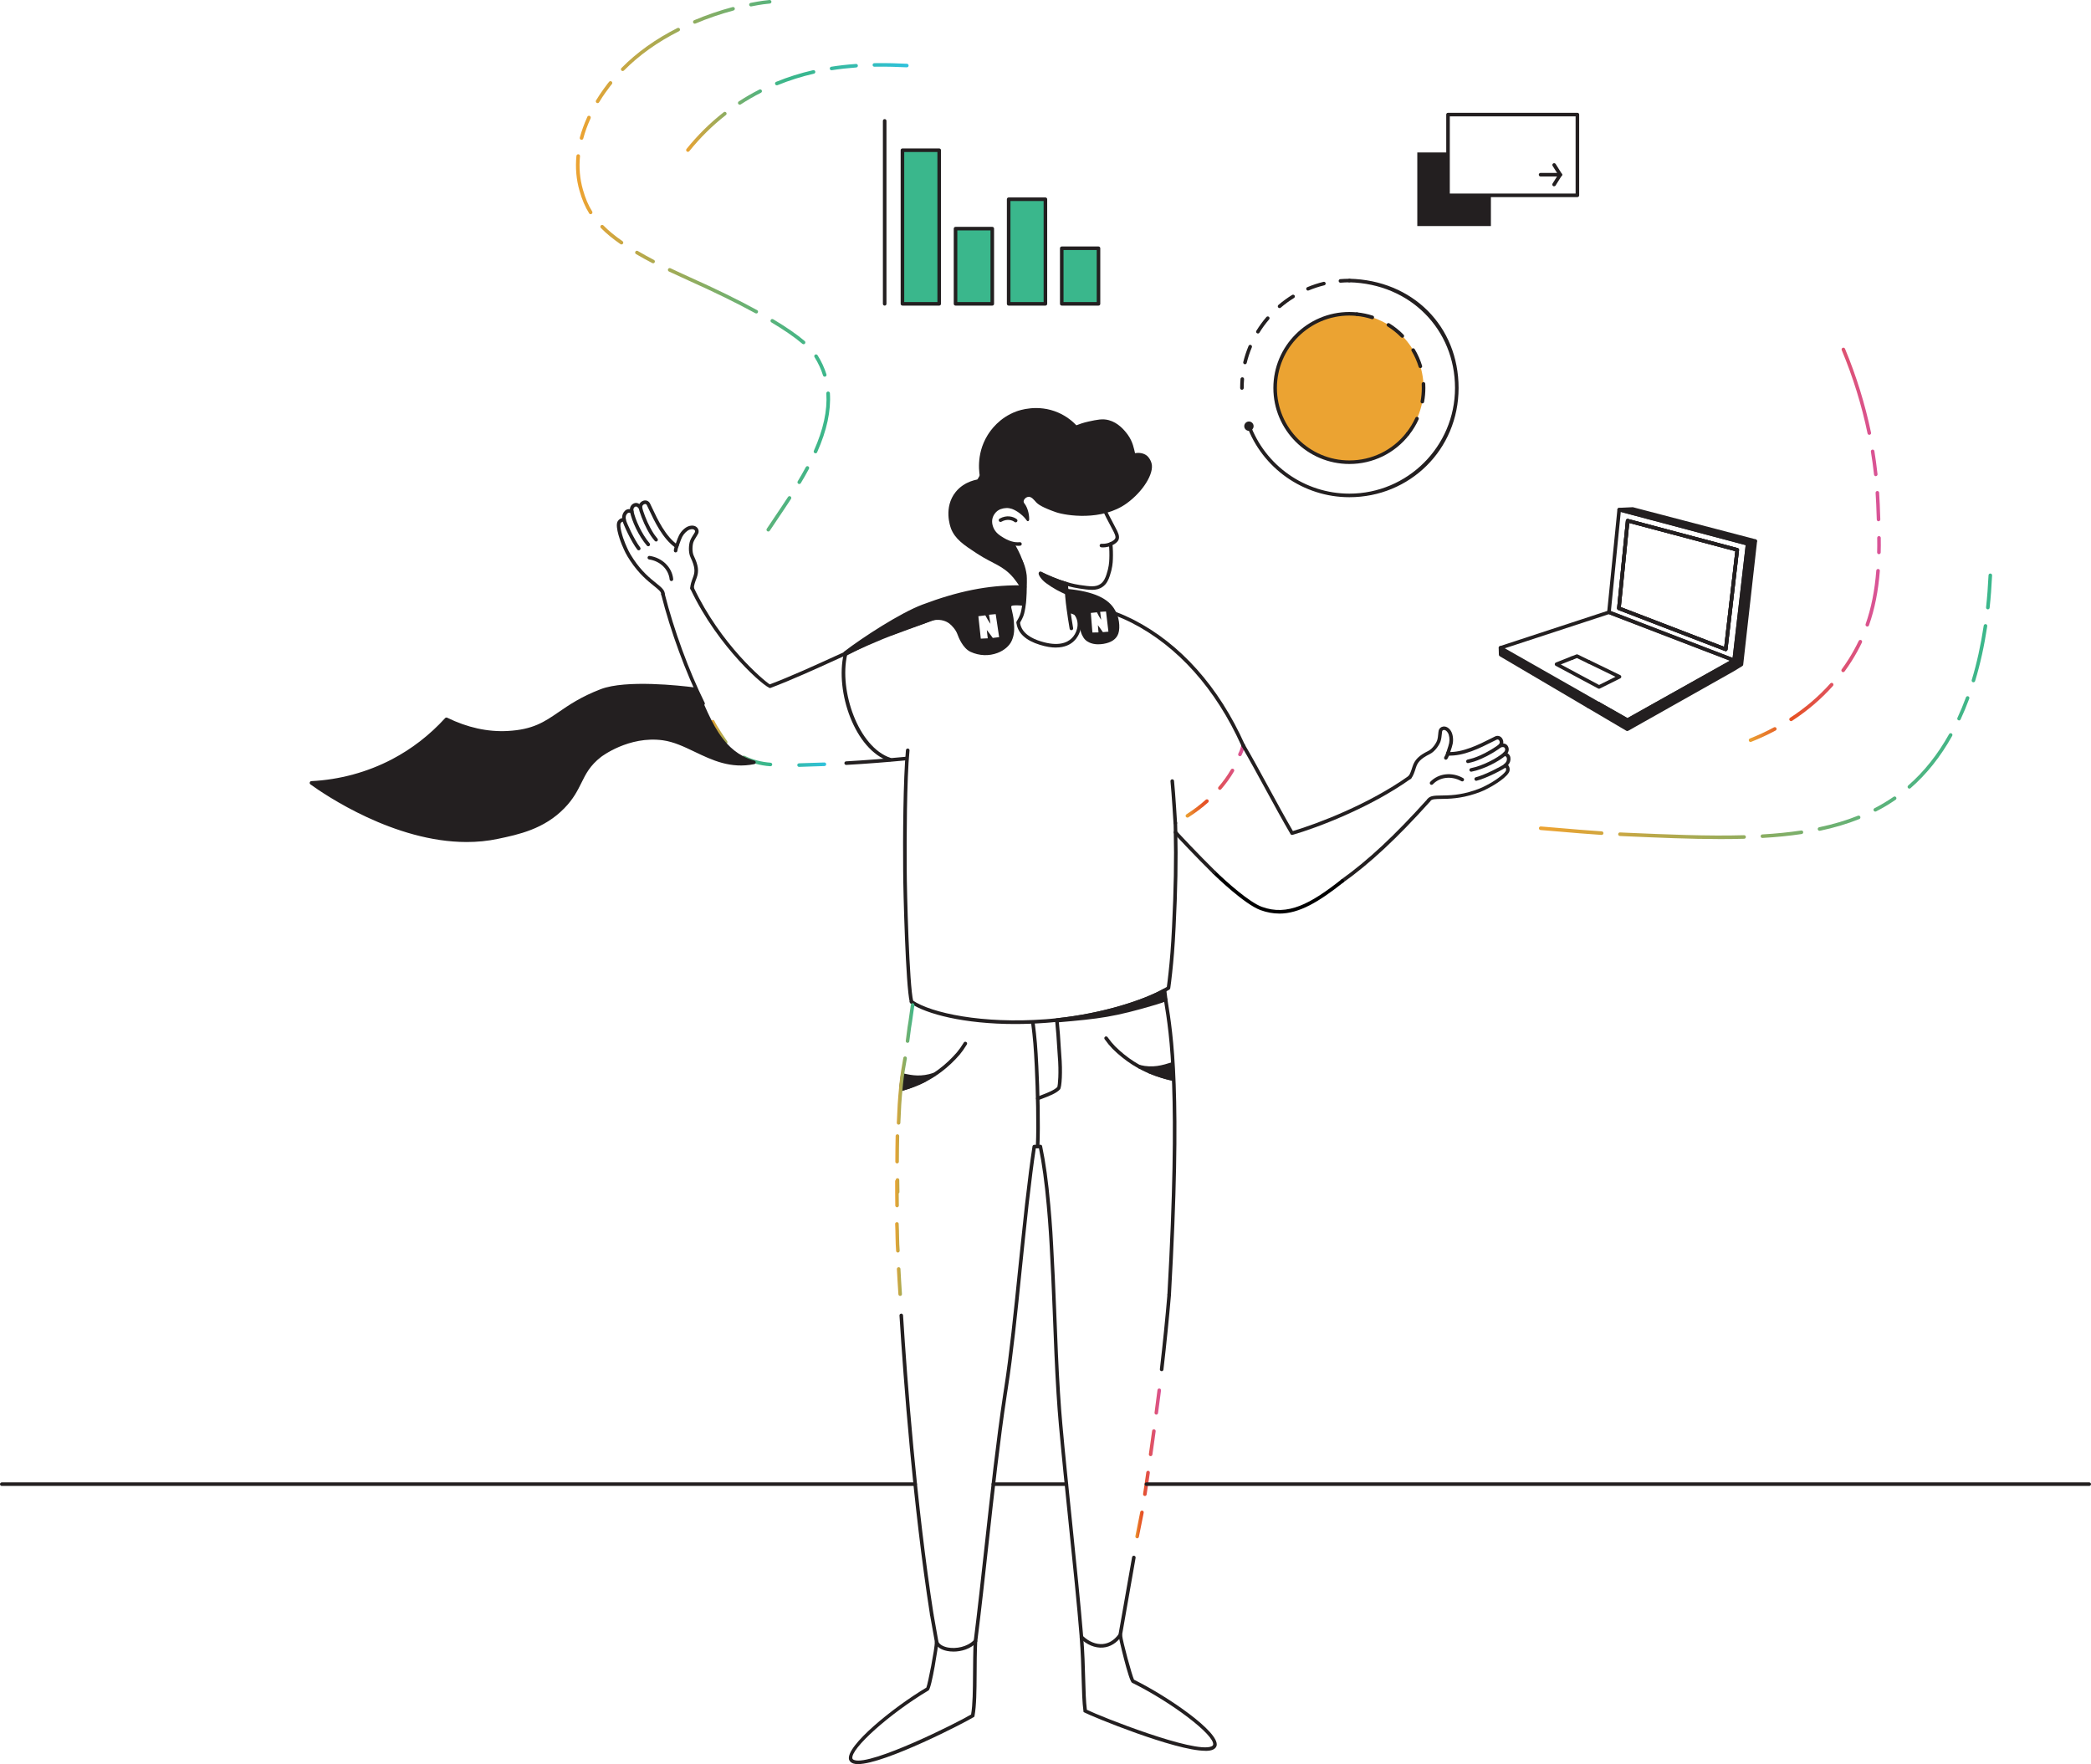 <?xml version="1.0" encoding="UTF-8" standalone="no"?>
<svg
   width="586.05"
   height="494.421"
   viewBox="0 0 586.05 494.421"
   fill="none"
   version="1.1"
   id="svg167"
   sodipodi:docname="case study_kentico_04.svg"
   inkscape:version="1.3.2 (091e20e, 2023-11-25)"
   xmlns:inkscape="http://www.inkscape.org/namespaces/inkscape"
   xmlns:sodipodi="http://sodipodi.sourceforge.net/DTD/sodipodi-0.dtd"
   xmlns="http://www.w3.org/2000/svg"
   xmlns:svg="http://www.w3.org/2000/svg">
  <sodipodi:namedview
     id="namedview167"
     pagecolor="#ffffff"
     bordercolor="#000000"
     borderopacity="0.25"
     inkscape:showpageshadow="2"
     inkscape:pageopacity="0.0"
     inkscape:pagecheckerboard="0"
     inkscape:deskcolor="#d1d1d1"
     inkscape:zoom="0.39597315"
     inkscape:cx="291.68644"
     inkscape:cy="262.64407"
     inkscape:window-width="1920"
     inkscape:window-height="1027"
     inkscape:window-x="1512"
     inkscape:window-y="25"
     inkscape:window-maximized="1"
     inkscape:current-layer="svg167" />
  <path
     d="m 338.65,224.181 c -0.19,-0.2 -0.5,-0.22 -0.71,-0.04 -1.58,1.42 -3.35,2.76 -5.42,4.09 -0.23,0.15 -0.3,0.46 -0.15,0.69 0.1,0.15 0.26,0.23 0.42,0.23 0.1,0 0.19,-0.03 0.28,-0.08 2.1,-1.36 3.92,-2.73 5.54,-4.18 0.2,-0.19 0.22,-0.5 0.04,-0.71 z m 7.03,-8.68 c -0.24,-0.13 -0.55,-0.05 -0.69,0.19 -1,1.72 -2.17,3.36 -3.47,4.85 -0.18,0.21 -0.16,0.52 0.05,0.7 0.09,0.09 0.21,0.13 0.32,0.13 0.14,0 0.28,-0.06 0.38,-0.18 1.34,-1.54 2.55,-3.22 3.59,-5 0.14,-0.24 0.05,-0.55 -0.18,-0.69 z m 3.24,-6.72 c 0,0 -0.03,-0.07 -0.05,-0.1 0,-0.02 -0.03,-0.04 -0.05,-0.06 -0.02,-0.02 -0.03,-0.04 -0.04,-0.05 -0.01,-0.02 -0.03,-0.03 -0.05,-0.04 -0.04,-0.03 -0.09,-0.06 -0.15,-0.07 -0.1,-0.03 -0.21,-0.03 -0.3,0.01 -0.05,0.01 -0.1,0.04 -0.14,0.07 -0.04,0.03 -0.08,0.07 -0.11,0.11 -0.01,0.02 -0.02,0.04 -0.03,0.06 -0.02,0.03 -0.03,0.06 -0.04,0.1 -0.02,0.06 -0.03,0.11 -0.05,0.16 -0.22,0.79 -0.38,1.32 -0.84,2.25 -0.12,0.25 -0.02,0.55 0.23,0.67 0.07,0.03 0.14,0.05 0.22,0.05 0.18,0 0.36,-0.1 0.45,-0.28 0.28,-0.59 0.47,-1.04 0.62,-1.47 0.12,-0.36 0.22,-0.71 0.34,-1.12 v -0.04 c 0.02,-0.08 0.02,-0.17 0,-0.25 z"
     fill="url(#paint0_linear_2_23046)"
     id="path1"
     style="fill:url(#paint0_linear_2_23046)" />
  <path
     d="m 348.93,209.031 c -0.03,0.15 -0.13,0.29 -0.28,0.36 -0.07,0.03 -0.14,0.05 -0.2,0.05 -0.2,0 -0.38,-0.11 -0.46,-0.3 -0.02,-0.03 -0.03,-0.05 -0.03,-0.07 -0.02,-0.03 -0.03,-0.07 -0.05,-0.1 -7.16,-15.91 -17.79,-27.81 -30.74,-34.43 -1.22,-0.62 -2.52,-1.21 -3.88,-1.75 -0.2,-0.08 -0.4,-0.16 -0.61,-0.24 -0.2,-0.08 -0.41,-0.15 -0.62,-0.23 -0.67,-0.25 -1.57,-0.24 -1.75,-0.94 -0.12,-0.49 -0.72,-0.22 -0.92,-0.28 l -0.23,0.14 c -3.07,-0.98 -6.04,-1.56 -9.1,-1.98 -0.1,-0.02 -0.2,-0.04 -0.29,-0.04 -0.08,-0.02 -0.15,-0.03 -0.22,-0.03 -0.06,-0.01 -0.12,-0.02 -0.18,-0.03 -0.13,-0.02 -0.24,-0.08 -0.32,-0.17 -0.09,-0.1 -0.13,-0.24 -0.11,-0.39 0.03,-0.26 0.26,-0.44 0.52,-0.43 h 0.04 c 0,0 0.11,0.01 0.16,0.02 3.81,0.49 7.87,1.48 11.65,2.8 h 0.01 c 0.25,0.08 0.5,0.17 0.75,0.26 0.24,0.09 0.49,0.19 0.73,0.28 h 0.01 c 1.7,0.64 3.31,1.36 4.81,2.12 13.2,6.74 24,18.85 31.25,35.03 0.02,0.03 0.04,0.07 0.05,0.1 0.03,0.08 0.03,0.17 0,0.25 z"
     fill="#231f20"
     id="path2" />
  <path
     d="m 376.2,247.411 c -0.16,0 -0.31,-0.07 -0.41,-0.21 -0.16,-0.22 -0.11,-0.54 0.12,-0.7 7.49,-5.35 14.94,-12.3 24.15,-22.53 0.19,-0.21 0.5,-0.22 0.71,-0.04 0.21,0.18 0.22,0.5 0.04,0.71 -9.26,10.29 -16.76,17.28 -24.31,22.68 -0.09,0.06 -0.19,0.09 -0.29,0.09 z"
     fill="#231f20"
     id="path3" />
  <path
     d="m 358.54,256.041 c -1.72,0 -3.45,-0.31 -5.24,-0.96 -4.49,-1.64 -12.46,-9.36 -13.36,-10.23 -0.2,-0.19 -0.2,-0.51 0,-0.71 0.19,-0.2 0.51,-0.2 0.71,0 3.19,3.12 9.52,8.73 13,10.01 7.21,2.64 13.62,-0.79 22.25,-7.62 0.21,-0.17 0.53,-0.14 0.7,0.08 0.17,0.22 0.13,0.53 -0.08,0.7 -6.83,5.4 -12.33,8.74 -17.97,8.74 z"
     fill="#000000"
     id="path4" />
  <path
     d="m 362.13,234.011 c -0.17,0 -0.34,-0.09 -0.43,-0.25 -2.22,-3.8 -4.61,-8.18 -6.92,-12.42 -2.26,-4.15 -4.6,-8.44 -6.77,-12.16 -0.14,-0.24 -0.06,-0.54 0.18,-0.68 0.24,-0.14 0.54,-0.06 0.68,0.18 2.18,3.73 4.52,8.03 6.78,12.18 2.24,4.11 4.55,8.35 6.71,12.05 7.02,-2.08 21.35,-7.54 32.45,-15.45 0.22,-0.16 0.54,-0.11 0.7,0.12 0.16,0.23 0.11,0.54 -0.12,0.7 -11.41,8.13 -26.19,13.7 -33.13,15.71 -0.05,0.01 -0.09,0.02 -0.14,0.02 z"
     fill="#231f20"
     id="path5" />
  <path
     d="m 340.29,244.991 c -0.13,0 -0.25,-0.05 -0.35,-0.14 -4.78,-4.71 -10.25,-10.53 -10.86,-11.25 -0.18,-0.21 -0.16,-0.53 0.05,-0.71 0.21,-0.18 0.53,-0.16 0.7,0.05 0.59,0.68 6.13,6.59 10.8,11.18 0.2,0.19 0.2,0.51 0,0.71 -0.1,0.1 -0.23,0.15 -0.36,0.15 z"
     fill="#231f20"
     id="path6" />
  <path
     d="m 240.46,494.421 c -0.53,0 -0.99,-0.06 -1.35,-0.19 -0.74,-0.26 -1.03,-0.73 -1.15,-1.08 -0.98,-3.8 12.36,-14.62 21.67,-20.17 0.46,-1.1 2.37,-10.89 2.38,-12.77 0,-0.27 0.23,-0.5 0.5,-0.5 0.28,0 0.5,0.23 0.5,0.5 0,0.75 -1.88,13.04 -2.77,13.56 -10.85,6.45 -22.01,16.44 -21.33,19.09 0.03,0.1 0.14,0.29 0.52,0.42 4.72,1.65 29.15,-10.58 32.74,-12.77 0.48,-2.79 0.51,-6.75 0.54,-11.32 0.02,-2.83 0.04,-6.03 0.18,-9.29 0.01,-0.28 0.26,-0.47 0.52,-0.48 0.28,0.01 0.49,0.25 0.48,0.52 -0.14,3.25 -0.16,6.44 -0.17,9.26 -0.03,4.73 -0.06,8.82 -0.59,11.71 l -0.04,0.21 -0.18,0.12 c -2.03,1.32 -24.94,13.18 -32.45,13.18 z"
     fill="#231f20"
     id="path7" />
  <path
     d="m 337.82,490.691 c -8.46,0 -31.94,-9.68 -33.91,-10.75 l -0.22,-0.12 -0.03,-0.25 c -0.33,-2.51 -0.41,-5.54 -0.51,-9.06 -0.09,-3.42 -0.2,-7.29 -0.55,-11.68 -0.02,-0.28 0.18,-0.52 0.46,-0.54 0.27,-0.01 0.52,0.18 0.54,0.46 0.35,4.43 0.46,8.31 0.55,11.74 0.09,3.37 0.17,6.29 0.47,8.7 3.83,1.91 30.19,12.32 34.9,10.27 0.37,-0.16 0.46,-0.35 0.49,-0.48 0.47,-2.66 -11.42,-11.77 -22.73,-17.37 -0.93,-0.46 -3.73,-12.57 -3.79,-13.31 -0.02,-0.28 0.18,-0.52 0.46,-0.54 0.27,-0.02 0.52,0.18 0.54,0.46 0.15,1.87 2.81,11.49 3.35,12.55 9.71,4.83 23.84,14.59 23.16,18.42 -0.1,0.39 -0.35,0.88 -1.07,1.19 -0.51,0.22 -1.22,0.33 -2.09,0.33 z"
     fill="#231f20"
     id="path8" />
  <path
     d="m 284.49,287.001 c -14.25,0 -24.89,-2.79 -29.31,-5.82 -0.23,-0.16 -0.29,-0.47 -0.13,-0.7 0.16,-0.23 0.47,-0.29 0.7,-0.13 5.28,3.63 19.75,6.62 37.2,5.32 0.37,-0.03 0.74,-0.06 1.12,-0.09 l 0.66,-0.06 c 0.47,-0.04 0.94,-0.09 1.42,-0.14 12.96,-1.35 24.37,-5.11 29.96,-8.25 0.02,-0.01 0.03,-0.02 0.04,-0.03 0.31,-0.17 0.6,-0.34 0.88,-0.51 0.12,-0.85 0.32,-2.43 0.49,-4.05 0.38,-3.5 0.69,-7.01 0.97,-12.75 0.52,-10.37 0.67,-18.94 0.48,-26.96 0,-0.65 -0.03,-1.28 -0.04,-1.93 v -0.22 c -0.01,-0.28 0.2,-0.51 0.48,-0.51 h 0.01 c 0.27,0 0.49,0.21 0.5,0.49 v 0.22 c 0.02,0.65 0.04,1.29 0.05,1.94 0.19,8.04 0.04,16.64 -0.48,27.03 -0.28,5.76 -0.59,9.29 -0.97,12.81 -0.19,1.79 -0.41,3.53 -0.53,4.32 -0.02,0.14 -0.1,0.27 -0.22,0.34 -0.34,0.22 -0.69,0.43 -1.08,0.65 -0.02,0.01 -0.03,0.02 -0.05,0.03 -5.25,2.96 -16.35,6.93 -30.36,8.39 -0.49,0.05 -0.97,0.1 -1.45,0.14 l -0.65,0.06 c -0.38,0.04 -0.76,0.07 -1.14,0.09 -2.96,0.22 -5.81,0.32 -8.53,0.32 z"
     fill="#231f20"
     id="path9" />
  <path
     d="m 329.4,231.171 c -0.26,0 -0.48,-0.2 -0.5,-0.47 0,-0.08 -0.49,-8.15 -0.85,-11.74 -0.03,-0.27 0.17,-0.52 0.45,-0.55 0.27,-0.02 0.52,0.17 0.55,0.45 0.36,3.6 0.85,11.69 0.85,11.78 0.02,0.28 -0.19,0.51 -0.47,0.53 -0.01,0 -0.02,0 -0.03,0 z"
     fill="#231f20"
     id="path10" />
  <path
     d="m 255.47,281.261 c -0.22,0 -0.43,-0.15 -0.48,-0.38 -1.14,-4.48 -1.86,-31.17 -1.86,-37.14 -0.08,-8.1 0,-25.53 0.78,-33.51 0.03,-0.27 0.28,-0.47 0.55,-0.45 0.27,0.03 0.48,0.27 0.45,0.55 -0.79,7.93 -0.85,25.32 -0.78,33.4 0,5.95 0.71,32.49 1.83,36.9 0.07,0.27 -0.09,0.54 -0.36,0.61 -0.04,0.01 -0.08,0.02 -0.12,0.02 z"
     fill="#231f20"
     id="path11" />
  <path
     d="m 296.2,285.881 c 0,0 0.05,0.15 0.06,0.16 11.71,-1.01 15.72,-1.44 27.61,-4.96 0.94,-0.28 2.07,-0.66 2.83,-0.97 -0.16,-1.41 -0.17,-1.28 -0.31,-2.56 -5.66,3.2 -17.03,6.97 -30.17,8.33 z"
     fill="#231f20"
     id="path12" />
  <path
     d="m 296.26,286.551 c -0.19,0 -0.36,-0.11 -0.45,-0.28 -0.09,-0.19 -0.11,-0.29 -0.11,-0.32 -0.02,-0.13 0.02,-0.27 0.1,-0.37 0.08,-0.1 0.21,-0.17 0.34,-0.19 12.99,-1.35 24.41,-5.12 29.98,-8.27 0.06,-0.03 0.13,-0.05 0.2,-0.06 0.27,-0.03 0.52,0.17 0.56,0.44 0.07,0.62 0.11,0.91 0.15,1.2 0.04,0.31 0.08,0.63 0.17,1.36 0.03,0.22 -0.1,0.44 -0.31,0.52 -0.75,0.31 -1.88,0.69 -2.88,0.99 -11.78,3.49 -15.75,3.94 -27.71,4.98 -0.01,0 -0.03,0 -0.04,0 z m 29.71,-8.2 c -3.38,1.8 -8.78,3.91 -15.59,5.59 3.82,-0.67 7.67,-1.64 13.35,-3.32 0.82,-0.24 1.73,-0.55 2.43,-0.82 -0.06,-0.46 -0.09,-0.72 -0.12,-0.97 -0.02,-0.15 -0.04,-0.29 -0.06,-0.48 z"
     fill="#231f20"
     id="path13" />
  <path
     d="m 395.11,218.381 c -0.11,0 -0.23,-0.04 -0.32,-0.12 -0.21,-0.18 -0.24,-0.49 -0.06,-0.7 0.48,-0.57 0.78,-1.52 1.17,-2.73 0.61,-1.91 1.8,-3.09 4.41,-4.37 1.21,-0.6 2.25,-2.24 2.49,-2.99 0.18,-0.55 0.24,-1.18 0.29,-1.73 0.04,-0.38 0.07,-0.72 0.13,-0.99 0.13,-0.58 0.61,-1.02 1.23,-1.12 0.8,-0.13 1.62,0.32 2.19,1.22 0.55,0.87 0.76,2.35 0.51,3.6 -0.14,0.7 -0.37,1.35 -0.55,1.88 -0.12,0.33 -0.26,0.74 -0.26,0.86 0.11,0.25 -0.02,0.5 -0.27,0.61 -0.25,0.11 -0.56,-0.05 -0.67,-0.31 -0.15,-0.34 0,-0.75 0.25,-1.5 0.17,-0.5 0.38,-1.11 0.51,-1.75 0.2,-0.99 0.04,-2.22 -0.37,-2.88 -0.34,-0.55 -0.79,-0.84 -1.17,-0.77 -0.21,0.04 -0.38,0.18 -0.42,0.36 -0.05,0.23 -0.08,0.53 -0.11,0.86 -0.06,0.6 -0.13,1.28 -0.34,1.94 -0.28,0.87 -1.45,2.82 -3,3.58 -2.67,1.32 -3.45,2.38 -3.89,3.76 -0.43,1.34 -0.76,2.38 -1.36,3.1 -0.1,0.12 -0.24,0.18 -0.38,0.18 z"
     fill="#231f20"
     id="path14" />
  <path
     d="m 400.49,224.731 c -0.1,0 -0.21,-0.03 -0.3,-0.1 -0.22,-0.17 -0.27,-0.48 -0.1,-0.7 0.7,-0.94 1.97,-0.95 3.88,-0.98 2.18,-0.03 5.16,-0.06 9.15,-1.39 2.05,-0.68 2.8,-1.09 4.3,-1.91 l 0.2,-0.11 c 1.75,-0.96 4.43,-2.93 4.5,-3.72 0.05,-0.63 -0.29,-0.77 -0.36,-0.8 -0.17,-0.06 -0.3,-0.2 -0.34,-0.38 -0.04,-0.17 0.02,-0.36 0.15,-0.48 0.78,-0.7 0.83,-1.22 0.76,-1.68 -0.06,-0.41 -0.41,-0.57 -0.71,-0.66 -0.17,-0.05 -0.37,-0.22 -0.41,-0.4 -0.04,-0.18 0.02,-0.36 0.16,-0.49 0.81,-0.71 0.39,-1.29 0.29,-1.4 -0.19,-0.22 -0.7,-0.15 -0.92,-0.11 -0.16,0.03 -0.51,0.08 -0.68,-0.25 -0.1,-0.19 -0.06,-0.43 0.08,-0.59 0.29,-0.31 0.23,-0.8 0.01,-1.09 -0.19,-0.25 -0.42,-0.3 -0.71,-0.17 -0.38,0.18 -0.8,0.4 -1.25,0.62 -3.19,1.61 -7.99,4.05 -12.36,3.82 -0.28,-0.01 -0.49,-0.25 -0.47,-0.52 0.01,-0.28 0.22,-0.49 0.52,-0.48 4.09,0.2 8.77,-2.16 11.86,-3.72 0.46,-0.23 0.88,-0.45 1.27,-0.63 0.71,-0.35 1.48,-0.16 1.95,0.47 0.29,0.39 0.45,0.95 0.35,1.49 0.39,0.02 0.81,0.14 1.12,0.5 0.46,0.55 0.63,1.42 0.09,2.24 0.56,0.35 0.75,0.83 0.8,1.21 0.11,0.78 -0.1,1.46 -0.65,2.11 0.28,0.3 0.5,0.76 0.44,1.44 -0.16,1.79 -4.97,4.48 -5.02,4.51 l -0.2,0.11 c -1.5,0.82 -2.32,1.28 -4.46,1.98 -4.14,1.37 -7.33,1.41 -9.45,1.44 -1.62,0.02 -2.69,0.03 -3.09,0.58 -0.1,0.13 -0.25,0.2 -0.4,0.2 z"
     fill="#231f20"
     id="path15" />
  <path
     d="m 413.74,218.831 c -0.22,0 -0.43,-0.15 -0.48,-0.38 -0.07,-0.27 0.09,-0.54 0.36,-0.61 2.64,-0.68 7.18,-3.05 8.07,-3.73 0.22,-0.17 0.53,-0.13 0.7,0.09 0.17,0.22 0.13,0.53 -0.09,0.7 -0.96,0.74 -5.63,3.19 -8.43,3.91 -0.04,0.01 -0.08,0.02 -0.12,0.02 z"
     fill="#231f20"
     id="path16" />
  <path
     d="m 412.33,216.281 c -0.23,0 -0.44,-0.17 -0.49,-0.4 -0.05,-0.27 0.12,-0.53 0.4,-0.59 3.29,-0.64 7.31,-2.75 9.14,-4.34 0.21,-0.18 0.52,-0.16 0.71,0.05 0.18,0.21 0.16,0.52 -0.05,0.71 -1.97,1.71 -6.1,3.88 -9.6,4.56 -0.03,0 -0.06,0 -0.1,0 z"
     fill="#231f20"
     id="path17" />
  <path
     d="m 401.23,219.971 c -0.12,0 -0.25,-0.05 -0.34,-0.14 -0.2,-0.19 -0.21,-0.51 -0.02,-0.71 2.29,-2.4 6.08,-2.83 9.21,-1.05 0.24,0.14 0.32,0.44 0.19,0.68 -0.14,0.24 -0.44,0.32 -0.68,0.19 -2.74,-1.55 -6.03,-1.2 -8,0.87 -0.1,0.1 -0.23,0.15 -0.36,0.15 z"
     fill="#231f20"
     id="path18" />
  <path
     d="m 411.42,213.881 c -0.22,0 -0.43,-0.15 -0.48,-0.38 -0.07,-0.27 0.09,-0.54 0.36,-0.61 l 0.49,-0.12 c 0.7,-0.17 1.36,-0.32 3.04,-1.05 2.01,-0.88 4.51,-2.42 5.49,-3.25 0.21,-0.18 0.53,-0.15 0.71,0.06 0.18,0.21 0.15,0.53 -0.06,0.7 -1.05,0.9 -3.61,2.48 -5.74,3.4 -1.76,0.77 -2.46,0.93 -3.21,1.11 l -0.47,0.11 c 0,0 -0.08,0.02 -0.12,0.02 z"
     fill="#231f20"
     id="path19" />
  <path
     d="m 405.23,212.921 c -0.1,0 -0.2,-0.03 -0.28,-0.09 -0.23,-0.16 -0.28,-0.47 -0.13,-0.7 0.2,-0.28 0.32,-0.63 0.49,-1.11 l 0.05,-0.15 c 0.09,-0.26 0.38,-0.39 0.64,-0.3 0.26,0.09 0.4,0.38 0.3,0.64 l -0.05,0.14 c -0.18,0.51 -0.34,0.95 -0.61,1.35 -0.1,0.14 -0.25,0.22 -0.41,0.22 z"
     fill="#231f20"
     id="path20" />
  <path
     d="m 193.97,165.371 c -0.27,0 -0.49,-0.21 -0.5,-0.48 -0.03,-0.94 0.35,-1.96 0.83,-3.26 0.51,-1.38 0.55,-2.69 -0.74,-5.38 -0.75,-1.56 -0.47,-3.81 -0.15,-4.67 0.24,-0.65 0.62,-1.25 0.93,-1.73 0.18,-0.28 0.34,-0.53 0.44,-0.75 0.08,-0.17 0.04,-0.38 -0.11,-0.54 -0.27,-0.29 -0.79,-0.34 -1.4,-0.12 -0.72,0.26 -1.61,1.13 -2.07,2.03 -0.29,0.58 -0.5,1.19 -0.67,1.69 -0.26,0.75 -0.4,1.16 -0.72,1.34 -0.24,0.13 -0.55,0.04 -0.68,-0.2 -0.12,-0.22 -0.06,-0.49 0.14,-0.64 0.08,-0.12 0.21,-0.51 0.32,-0.82 0.18,-0.52 0.4,-1.18 0.73,-1.82 0.58,-1.14 1.65,-2.18 2.62,-2.52 1,-0.36 1.93,-0.21 2.47,0.39 0.42,0.46 0.53,1.11 0.28,1.64 -0.12,0.25 -0.3,0.54 -0.5,0.86 -0.3,0.47 -0.63,1 -0.84,1.54 -0.27,0.74 -0.47,2.68 0.12,3.89 1.26,2.62 1.47,4.28 0.78,6.14 -0.45,1.21 -0.8,2.15 -0.77,2.9 0,0.28 -0.21,0.51 -0.48,0.52 0,0 -0.01,0 -0.02,0 z"
     fill="#231f20"
     id="path21" />
  <path
     d="m 185.82,167.051 h -0.01 c -0.28,0 -0.5,-0.24 -0.49,-0.51 0.02,-0.68 -0.82,-1.35 -2.08,-2.36 -1.65,-1.32 -4.14,-3.33 -6.55,-6.95 -1.25,-1.88 -1.62,-2.74 -2.29,-4.32 l -0.09,-0.2 c -0.02,-0.05 -2.15,-5.13 -1.17,-6.64 0.37,-0.57 0.83,-0.8 1.23,-0.86 -0.03,-0.85 0.23,-1.51 0.79,-2.06 0.28,-0.27 0.72,-0.53 1.38,-0.46 0.08,-0.98 0.75,-1.56 1.46,-1.71 0.47,-0.1 0.88,0.08 1.19,0.29 0.26,-0.48 0.73,-0.83 1.19,-0.96 0.76,-0.21 1.48,0.12 1.82,0.83 0.19,0.38 0.39,0.81 0.61,1.28 1.47,3.13 3.7,7.87 7.05,10.24 0.23,0.16 0.28,0.47 0.12,0.7 -0.16,0.23 -0.47,0.28 -0.7,0.12 -3.57,-2.52 -5.86,-7.4 -7.38,-10.63 -0.22,-0.46 -0.42,-0.89 -0.6,-1.26 -0.14,-0.29 -0.37,-0.39 -0.66,-0.31 -0.35,0.1 -0.7,0.45 -0.66,0.87 0.02,0.21 -0.1,0.43 -0.3,0.51 -0.34,0.15 -0.58,-0.1 -0.69,-0.22 -0.15,-0.16 -0.51,-0.54 -0.8,-0.48 -0.14,0.03 -0.83,0.23 -0.63,1.29 0.03,0.18 -0.03,0.36 -0.17,0.48 -0.14,0.11 -0.4,0.12 -0.57,0.06 -0.29,-0.11 -0.67,-0.2 -0.96,0.08 -0.33,0.32 -0.62,0.76 -0.43,1.79 0.03,0.18 -0.04,0.36 -0.18,0.48 -0.14,0.11 -0.34,0.14 -0.51,0.07 -0.09,-0.03 -0.43,-0.1 -0.76,0.41 -0.43,0.66 0.47,3.87 1.25,5.7 l 0.09,0.2 c 0.67,1.57 1.01,2.35 2.21,4.16 2.33,3.5 4.65,5.37 6.35,6.73 1.49,1.2 2.48,1.99 2.45,3.16 0,0.27 -0.23,0.49 -0.5,0.49 z"
     fill="#231f20"
     id="path22" />
  <path
     d="m 179.02,154.241 c -0.15,0 -0.3,-0.07 -0.4,-0.2 -1.76,-2.3 -3.93,-7.1 -4.23,-8.27 -0.07,-0.27 0.09,-0.54 0.36,-0.61 0.27,-0.07 0.54,0.09 0.61,0.36 0.28,1.08 2.4,5.75 4.06,7.91 0.17,0.22 0.13,0.53 -0.09,0.7 -0.09,0.07 -0.2,0.1 -0.3,0.1 z"
     fill="#231f20"
     id="path23" />
  <path
     d="m 181.7,153.101 c -0.14,0 -0.28,-0.06 -0.38,-0.17 -2.33,-2.69 -4.25,-6.95 -4.75,-9.51 -0.05,-0.27 0.12,-0.53 0.39,-0.59 0.27,-0.05 0.53,0.12 0.59,0.39 0.47,2.38 2.33,6.51 4.52,9.05 0.18,0.21 0.16,0.52 -0.05,0.71 -0.09,0.08 -0.21,0.12 -0.33,0.12 z"
     fill="#231f20"
     id="path24" />
  <path
     d="m 188.18,162.851 c -0.25,0 -0.47,-0.19 -0.5,-0.45 -0.28,-2.84 -2.65,-5.15 -5.76,-5.61 -0.27,-0.04 -0.46,-0.29 -0.42,-0.57 0.04,-0.27 0.3,-0.46 0.57,-0.42 3.57,0.53 6.29,3.2 6.61,6.5 0.03,0.27 -0.17,0.52 -0.45,0.55 -0.02,0 -0.03,0 -0.05,0 z"
     fill="#231f20"
     id="path25" />
  <path
     d="m 183.89,151.771 c -0.15,0 -0.3,-0.07 -0.4,-0.2 l -0.3,-0.38 c -0.48,-0.6 -0.93,-1.16 -1.84,-2.85 -1.1,-2.04 -2.14,-4.86 -2.42,-6.21 -0.06,-0.27 0.12,-0.53 0.39,-0.59 0.27,-0.06 0.54,0.12 0.59,0.39 0.26,1.26 1.27,4.01 2.32,5.94 0.87,1.61 1.29,2.14 1.74,2.7 l 0.31,0.4 c 0.17,0.22 0.13,0.53 -0.09,0.7 -0.09,0.07 -0.2,0.1 -0.3,0.1 z"
     fill="#231f20"
     id="path26" />
  <path
     d="m 189.36,154.831 c 0,0 -0.02,0 -0.03,0 -0.28,-0.02 -0.49,-0.25 -0.47,-0.53 0.03,-0.48 0.18,-0.92 0.35,-1.43 l 0.05,-0.15 c 0.09,-0.26 0.37,-0.4 0.63,-0.32 0.26,0.09 0.4,0.37 0.32,0.63 l -0.05,0.15 c -0.16,0.48 -0.28,0.83 -0.3,1.17 -0.02,0.27 -0.24,0.47 -0.5,0.47 z"
     fill="#231f20"
     id="path27" />
  <path
     d="m 309.01,153.401 c -0.13,0 -0.24,0 -0.34,0 -0.28,-0.02 -0.49,-0.25 -0.47,-0.53 0.02,-0.27 0.22,-0.49 0.53,-0.47 0.32,0.02 0.96,0.02 1.7,-0.17 0.55,-0.14 1.85,-0.68 2.15,-1.36 0.24,-0.54 -0.3,-1.55 -0.77,-2.44 -0.12,-0.22 -0.23,-0.44 -0.34,-0.65 -0.19,-0.39 -0.41,-0.79 -0.65,-1.24 -0.46,-0.87 -0.99,-1.85 -1.6,-3.16 -0.12,-0.25 0,-0.55 0.24,-0.66 0.25,-0.11 0.55,0 0.66,0.24 0.6,1.29 1.12,2.26 1.58,3.12 0.24,0.46 0.46,0.87 0.66,1.27 0.1,0.21 0.22,0.42 0.33,0.63 0.6,1.14 1.23,2.32 0.8,3.31 -0.59,1.34 -2.8,1.92 -2.82,1.93 -0.64,0.16 -1.22,0.21 -1.66,0.21 z"
     fill="#231f20"
     id="path28" />
  <path
     d="m 306.01,165.311 c -1.02,0 -2.18,-0.17 -3.57,-0.38 -0.34,-0.05 -0.81,-0.13 -1.47,-0.27 -0.66,-0.14 -1.47,-0.34 -2.32,-0.58 -1.3,-0.38 -2.62,-0.85 -3.92,-1.39 l -0.97,-0.4 c -0.81,-0.33 -1.57,-0.65 -2.1,-0.91 -0.25,-0.12 -0.35,-0.42 -0.22,-0.67 0.12,-0.25 0.42,-0.35 0.67,-0.22 0.5,0.25 1.24,0.56 2.03,0.88 l 0.98,0.4 c 1.27,0.53 2.55,0.98 3.82,1.35 0.82,0.24 1.6,0.43 2.24,0.57 0.65,0.14 1.1,0.21 1.35,0.25 3.09,0.46 4.6,0.64 5.93,-0.29 0.9,-0.63 1.34,-1.68 1.65,-2.62 0.65,-1.93 0.77,-3.35 0.8,-4.37 0.05,-1.21 0.03,-3 -0.13,-4.08 -0.04,-0.27 0.15,-0.53 0.42,-0.57 0.27,-0.05 0.53,0.15 0.57,0.42 0.17,1.15 0.19,2.97 0.14,4.26 -0.03,1.08 -0.16,2.6 -0.85,4.65 -0.36,1.1 -0.88,2.34 -2.03,3.13 -0.9,0.63 -1.87,0.85 -3.01,0.85 z"
     fill="#231f20"
     id="path29" />
  <path
     d="m 300.28,176.621 c -0.24,0 -0.45,-0.17 -0.49,-0.41 -0.34,-1.97 -0.62,-3.79 -0.85,-5.57 -0.07,-0.53 -0.14,-1.06 -0.21,-1.61 -0.07,-0.63 -0.14,-1.34 -0.2,-2.05 0,0 0,-0.11 0,-0.12 l -0.23,-3.21 c -0.02,-0.23 0.12,-0.46 0.35,-0.53 0.27,-0.08 0.54,0.07 0.62,0.33 0,0 0.02,0.08 0.02,0.12 l 0.23,3.15 c 0,0 0,0.1 0,0.11 0.07,0.78 0.13,1.47 0.2,2.09 0.06,0.54 0.13,1.06 0.21,1.59 0.23,1.77 0.5,3.57 0.84,5.53 0.05,0.27 -0.13,0.53 -0.41,0.58 -0.03,0 -0.06,0 -0.09,0 z"
     fill="#231f20"
     id="path30" />
  <path
     d="m 285.37,174.901 c -0.09,0 -0.19,-0.03 -0.27,-0.08 -0.23,-0.15 -0.3,-0.46 -0.15,-0.69 0.19,-0.29 0.57,-0.91 0.93,-1.79 0.13,-0.33 0.25,-0.76 0.35,-1.26 0.13,-0.57 0.23,-1.24 0.32,-2.05 0.09,-0.89 0.15,-1.88 0.19,-2.84 0.08,-2.25 0.09,-4.27 0.03,-4.8 -0.28,-2.32 -1.02,-4.18 -2.03,-5.09 -0.61,-0.56 -1.82,-1.18 -3.22,-1.9 -2.38,-1.23 -5.33,-2.75 -6.87,-4.81 -5.79,-7.78 -1.31,-17.04 5.3,-22.36 4.49,-3.62 9.76,-3.85 13.86,-3.65 3.19,0.16 6.62,1.58 9.65,3.98 2.35,1.88 3.83,4.31 4.83,7.88 0.26,0.94 0.57,2.3 0.87,3.61 0.36,1.58 0.73,3.21 0.99,3.95 0.09,0.26 -0.04,0.55 -0.31,0.64 -0.26,0.09 -0.55,-0.05 -0.64,-0.31 -0.28,-0.79 -0.64,-2.38 -1.02,-4.06 -0.29,-1.3 -0.6,-2.65 -0.86,-3.56 -0.93,-3.36 -2.32,-5.63 -4.49,-7.37 -2.87,-2.28 -6.09,-3.62 -9.08,-3.77 -3.92,-0.2 -8.96,0.02 -13.18,3.43 -4.49,3.61 -11.33,12.64 -5.12,20.98 1.4,1.87 4.25,3.34 6.53,4.52 1.46,0.75 2.72,1.41 3.43,2.05 1.18,1.07 2.04,3.16 2.35,5.71 0.08,0.68 0.05,2.98 -0.02,4.96 -0.04,0.99 -0.11,1.99 -0.2,2.91 -0.1,0.85 -0.21,1.56 -0.34,2.15 -0.11,0.55 -0.24,1.03 -0.4,1.43 -0.4,0.96 -0.81,1.65 -1.02,1.97 -0.1,0.15 -0.26,0.23 -0.42,0.23 z"
     fill="#231f20"
     id="path31" />
  <path
     d="m 295.94,181.491 c -1.25,0 -2.73,-0.22 -4.49,-0.77 -3.89,-1.18 -6.14,-3.23 -6.54,-5.96 -0.04,-0.27 0.15,-0.53 0.42,-0.57 0.28,-0.03 0.53,0.15 0.57,0.42 0.44,2.92 3.39,4.4 5.79,5.13 4.88,1.53 7.4,0.39 8.65,-0.83 1.33,-1.23 2.49,-4.02 0.94,-6.41 -0.15,-0.23 -0.08,-0.54 0.15,-0.69 0.23,-0.15 0.54,-0.08 0.69,0.15 1.86,2.88 0.48,6.22 -1.09,7.68 -0.96,0.94 -2.55,1.84 -5.09,1.84 z"
     fill="#231f20"
     id="path32" />
  <path
     d="m 266.49,148.021 c 1.18,3.08 3.61,4.69 7.35,7.13 4.46,2.93 7.26,3.27 10.24,6.84 1.02,1.22 2.65,3.75 3.06,4.53 0.12,-0.04 0.25,-1.36 0.34,-1.88 0.15,-0.82 -0.27,-5.85 -0.83,-7.41 -0.9,-2.5 -1.8,-3.88 -2.27,-4.81 -0.88,-0.17 -2.08,-0.53 -3.33,-1.27 -1.09,-0.65 -2.47,-1.49 -3.12,-3.17 -0.16,-0.42 -0.73,-1.9 -0.01,-3.52 0.09,-0.21 0.77,-1.68 2.38,-2.26 1.33,-0.47 2.49,-0.07 3.5,0.28 1.61,0.57 2.41,1.64 3,2.2 0.49,0.47 0.88,1.15 1.07,1.32 0.37,0.21 0.55,-0.11 0.57,-0.33 0.08,-0.99 -0.25,-3.24 -1.35,-4.61 -0.7,-0.86 0.68,-2.14 1.64,-1.76 1.04,0.42 1.4,1.42 2.32,2.02 0,0 1,0.87 4.9,2.23 2.81,0.97 12.89,2.56 19.85,-2.49 4.49,-3.24 7.69,-8.33 6.96,-11.16 -0.37,-1.44 -1.32,-2.2 -1.32,-2.2 -1.28,-1 -2.9,-0.77 -3.32,-0.69 -0.29,-1.18 -0.59,-3.15 -2,-5.12 -1.07,-1.48 -2.81,-3.44 -5.34,-4.13 -1.74,-0.48 -3.31,-0.13 -5.65,0.37 -1.46,0.32 -2.63,0.73 -3.45,1.06 -0.97,-1.01 -2.66,-2.51 -5.15,-3.58 -5.65,-2.43 -10.81,-0.62 -11.66,-0.31 -4.79,1.76 -7.26,5.31 -8.14,6.77 -3.3,5.44 -2.24,10.95 -1.97,12.2 -0.81,0.08 -4.43,0.54 -6.91,3.61 -3.47,4.32 -1.49,9.78 -1.35,10.12 z"
     fill="#231f20"
     id="path33" />
  <path
     d="m 285.31,152.971 c -0.66,0 -1.2,-0.09 -1.23,-0.09 -1.15,-0.22 -2.16,-0.62 -3.29,-1.29 -1.11,-0.67 -2.62,-1.58 -3.33,-3.42 -0.67,-1.72 -0.37,-3.07 0,-3.9 0.13,-0.31 0.9,-1.89 2.67,-2.52 1.32,-0.47 2.61,-0.49 3.83,-0.06 1.61,0.57 3.28,1.97 4.02,2.7 0.2,0.2 0.2,0.51 0,0.71 -0.2,0.2 -0.51,0.2 -0.71,0 -0.68,-0.68 -2.21,-1.96 -3.64,-2.47 -1.01,-0.35 -2.05,-0.33 -3.16,0.06 -1.38,0.49 -1.99,1.74 -2.09,1.99 -0.43,0.96 -0.42,2.01 0.02,3.13 0.59,1.53 1.88,2.3 2.91,2.93 1.02,0.61 1.94,0.97 2.95,1.17 0,0 0.79,0.12 1.56,0.05 0.29,-0.03 0.52,0.18 0.54,0.45 0.03,0.28 -0.18,0.52 -0.45,0.54 -0.2,0.02 -0.41,0.03 -0.6,0.03 z"
     fill="#231f20"
     id="path34" />
  <path
     d="m 284.66,146.391 c -0.11,0 -0.21,-0.03 -0.3,-0.1 -0.74,-0.57 -2.16,-0.93 -3.7,-0.07 -0.24,0.13 -0.55,0.05 -0.68,-0.19 -0.13,-0.24 -0.05,-0.55 0.19,-0.68 1.97,-1.1 3.81,-0.6 4.8,0.15 0.22,0.17 0.26,0.48 0.09,0.7 -0.1,0.13 -0.25,0.2 -0.4,0.2 z"
     fill="#231f20"
     id="path35" />
  <path
     d="m 293.46,163.001 c 2.32,1.73 4.29,2.61 5.53,3.16 -0.08,-1.1 -0.12,-1.65 -0.19,-2.57 -1.1,-0.32 -2.41,-0.77 -3.87,-1.37 -1.13,-0.47 -2.08,-0.93 -2.8,-1.29 -0.1,-0.06 -0.49,-0.26 -0.52,-0.27 -0.11,0.11 0.42,1.27 1.85,2.34 z"
     fill="#231f20"
     id="path36" />
  <path
     d="m 299.44,165.581 -0.04,-0.5 -0.06,-0.82 -0.05,-0.7 c 0,-0.1 -0.04,-0.19 -0.09,-0.26 -0.03,-0.05 -0.07,-0.08 -0.11,-0.11 -0.04,-0.02 -0.08,-0.05 -0.13,-0.06 0,0 -0.007,-0.003 -0.02,-0.01 0,0 -0.01,0 -0.02,-0.01 -1.26,-0.36 -2.54,-0.82 -3.8,-1.35 -1.2,-0.5 -2.17,-0.97 -2.75,-1.26 -0.12,-0.07 -0.52,-0.29 -0.66,-0.32 -0.16,-0.04 -0.32,0.01 -0.44,0.12 -0.11,0.1 -0.18,0.31 -0.17,0.46 0.02,0.47 0.7,1.63 2.06,2.65 2.18,1.61 4.02,2.49 5.34,3.08 0.1,0.05 0.19,0.09 0.28,0.13 0.06,0.03 0.13,0.05 0.2,0.05 0.1,0 0.2,-0.03 0.29,-0.09 0.02,-0.01 0.04,-0.03 0.05,-0.04 0.1,-0.09 0.16,-0.23 0.16,-0.38 v -0.07 z m -1.02,-0.22 c -1.2,-0.56 -2.81,-1.38 -4.67,-2.76 -0.27,-0.2 -0.51,-0.41 -0.71,-0.61 -0.04,-0.04 -0.07,-0.07 -0.11,-0.11 0.59,0.28 1.2,0.55 1.8,0.8 0.56,0.23 1.11,0.45 1.67,0.65 0.34,0.13 0.68,0.25 1.03,0.36 0.22,0.08 0.45,0.15 0.68,0.22 0.07,0.03 0.14,0.05 0.21,0.07 z"
     fill="#231f20"
     id="path37" />
  <path
     d="m 231.05,213.701 c -1.18,0.04 -2.21,0.07 -3.23,0.1 -1.24,0.04 -2.46,0.07 -3.88,0.13 -0.28,0.01 -0.5,0.24 -0.48,0.51 0,0.27 0.23,0.49 0.49,0.49 h 0.02 c 1.43,-0.06 2.64,-0.09 3.88,-0.13 1.02,-0.03 2.05,-0.06 3.23,-0.1 0.28,-0.01 0.49,-0.24 0.48,-0.51 -0.01,-0.28 -0.23,-0.5 -0.51,-0.49 z m -15.07,0.06 c -2.59,-0.19 -4.92,-0.8 -7.31,-1.93 -0.17,-0.08 -0.37,-0.06 -0.51,0.05 -0.07,0.05 -0.12,0.11 -0.16,0.19 -0.04,0.09 -0.06,0.19 -0.04,0.28 0.02,0.16 0.12,0.31 0.28,0.38 0.86,0.41 1.7,0.75 2.55,1.03 0.29,0.1 0.57,0.18 0.86,0.25 1.37,0.4 2.77,0.64 4.25,0.74 h 0.04 c 0.26,0 0.47,-0.2 0.49,-0.46 0.02,-0.27 -0.18,-0.51 -0.46,-0.53 z m -12.19,-6.04 c -0.25,-0.34 -2.66,-3.85 -3.58,-5.69 -0.13,-0.25 -0.42,-0.35 -0.67,-0.22 -0.04,0.02 -0.08,0.05 -0.12,0.08 -0.16,0.15 -0.21,0.38 -0.11,0.59 0.97,1.93 3.41,5.47 3.68,5.84 0.1,0.13 0.25,0.2 0.4,0.2 0.11,0 0.21,-0.03 0.3,-0.1 0.01,0 0.03,-0.02 0.04,-0.03 0.19,-0.17 0.22,-0.46 0.06,-0.67 z"
     fill="url(#paint1_linear_2_23046)"
     id="path38"
     style="fill:url(#paint1_linear_2_23046)" />
  <path
     d="m 237.16,214.381 c -0.26,0 -0.48,-0.21 -0.5,-0.47 -0.02,-0.28 0.2,-0.51 0.47,-0.53 5.46,-0.31 11.3,-0.76 16.89,-1.3 0.28,-0.02 0.52,0.17 0.55,0.45 0.03,0.27 -0.17,0.52 -0.45,0.55 -5.6,0.54 -11.46,0.99 -16.93,1.3 0,0 -0.02,0 -0.03,0 z"
     fill="#231f20"
     id="path39" />
  <path
     d="m 197.06,197.701 c -0.18,0 -0.36,-0.1 -0.45,-0.28 -4.48,-9.06 -8.7,-20.55 -11.28,-30.75 -0.07,-0.27 0.09,-0.54 0.36,-0.61 0.27,-0.07 0.54,0.09 0.61,0.36 2.56,10.13 6.75,21.56 11.2,30.55 0.12,0.25 0.02,0.55 -0.23,0.67 -0.07,0.04 -0.15,0.05 -0.22,0.05 z"
     fill="#231f20"
     id="path40" />
  <path
     d="m 215.83,192.831 c -1.22,0 -14.43,-11.11 -22.31,-27.75 -0.12,-0.25 -0.01,-0.55 0.24,-0.67 0.25,-0.12 0.55,-0.01 0.67,0.24 7.59,16.02 19.54,26.02 21.31,27.16 5.89,-2.23 12.35,-5.18 18.6,-8.03 6.06,-2.76 11.78,-5.37 16.23,-6.97 1.72,-0.62 3.35,-1.22 4.95,-1.81 9.65,-3.57 17.99,-6.66 31.56,-7.48 0.28,0 0.51,0.19 0.53,0.47 0.02,0.28 -0.19,0.51 -0.47,0.53 -13.42,0.81 -21.3,3.73 -31.27,7.42 -1.6,0.59 -3.24,1.2 -4.96,1.82 -4.41,1.59 -10.11,4.19 -16.15,6.94 -6.33,2.89 -12.88,5.87 -18.87,8.13 -0.01,0 -0.03,0 -0.04,0 z"
     fill="#231f20"
     id="path41" />
  <path
     d="m 249.47,213.391 c -0.05,0 -0.1,0 -0.16,-0.02 -9.75,-3.21 -15.3,-19.53 -12.83,-30.14 0.06,-0.27 0.33,-0.44 0.6,-0.37 0.27,0.06 0.44,0.33 0.37,0.6 -2.35,10.12 3.13,25.98 12.17,28.96 0.26,0.09 0.4,0.37 0.32,0.63 -0.07,0.21 -0.27,0.34 -0.48,0.34 z"
     fill="#231f20"
     id="path42" />
  <path
     d="m 378.19,129.541 c 11.488,0 20.8,-9.313 20.8,-20.8 0,-11.488 -9.312,-20.8 -20.8,-20.8 -11.487,0 -20.8,9.312 -20.8,20.8 0,11.487 9.313,20.8 20.8,20.8 z"
     fill="#eba332"
     id="path43" />
  <path
     d="m 394.55,122.081 c -0.11,0 -0.22,-0.04 -0.31,-0.11 -0.22,-0.17 -0.25,-0.48 -0.08,-0.7 1.01,-1.28 1.86,-2.68 2.53,-4.16 0.11,-0.25 0.41,-0.36 0.66,-0.25 0.25,0.11 0.36,0.41 0.25,0.66 -0.7,1.55 -1.6,3.02 -2.66,4.36 -0.1,0.12 -0.25,0.19 -0.39,0.19 z m 4.09,-9.02 c 0,0 -0.06,0 -0.09,0 -0.27,-0.05 -0.45,-0.31 -0.4,-0.58 0.23,-1.22 0.34,-2.48 0.34,-3.73 0,-0.38 -0.01,-0.75 -0.03,-1.13 -0.02,-0.28 0.2,-0.51 0.47,-0.53 0.31,0 0.51,0.2 0.53,0.47 0.02,0.39 0.03,0.79 0.03,1.18 0,1.32 -0.12,2.63 -0.36,3.91 -0.04,0.24 -0.25,0.41 -0.49,0.41 z m -0.55,-9.89 c -0.21,0 -0.41,-0.14 -0.48,-0.35 -0.47,-1.55 -1.13,-3.05 -1.97,-4.45 -0.14,-0.24 -0.06,-0.54 0.17,-0.69 0.23,-0.14 0.54,-0.06 0.69,0.17 0.88,1.47 1.57,3.04 2.07,4.67 0.08,0.26 -0.07,0.54 -0.33,0.62 -0.05,0.01 -0.1,0.02 -0.15,0.02 z m -5.06,-8.51 c -0.13,0 -0.26,-0.05 -0.36,-0.15 -1.14,-1.16 -2.42,-2.18 -3.8,-3.04 -0.23,-0.15 -0.31,-0.45 -0.16,-0.69 0.15,-0.23 0.46,-0.3 0.69,-0.16 1.45,0.9 2.79,1.97 3.99,3.19 0.19,0.2 0.19,0.51 0,0.71 -0.1,0.1 -0.22,0.14 -0.35,0.14 z m -8.42,-5.21 c -0.05,0 -0.1,0 -0.15,-0.02 -1.36,-0.44 -2.77,-0.74 -4.2,-0.88 -0.28,-0.03 -0.48,-0.27 -0.45,-0.55 0.03,-0.28 0.29,-0.47 0.55,-0.45 1.5,0.15 2.98,0.46 4.41,0.92 0.26,0.08 0.41,0.37 0.32,0.63 -0.07,0.21 -0.26,0.35 -0.48,0.35 z"
     fill="#231f20"
     id="path44" />
  <path
     d="m 378.19,130.041 c -11.75,0 -21.3,-9.56 -21.3,-21.3 0,-11.74 9.55,-21.3 21.3,-21.3 0.71,0 1.42,0.04 2.17,0.11 0.28,0.03 0.48,0.27 0.45,0.55 -0.03,0.27 -0.28,0.47 -0.55,0.45 -0.72,-0.07 -1.4,-0.11 -2.07,-0.11 -11.19,0 -20.3,9.11 -20.3,20.3 0,11.19 9.11,20.3 20.3,20.3 6.28,0 12.1,-2.83 15.97,-7.77 0.17,-0.22 0.48,-0.26 0.7,-0.08 0.22,0.17 0.25,0.48 0.08,0.7 -4.06,5.18 -10.17,8.15 -16.75,8.15 z"
     fill="#231f20"
     id="path45" />
  <path
     d="m 378.19,139.351 c -12.88,0 -24.45,-8.13 -28.8,-20.24 -0.09,-0.26 0.04,-0.55 0.3,-0.64 0.26,-0.09 0.55,0.04 0.64,0.3 4.21,11.71 15.4,19.58 27.86,19.58 16.33,0 29.61,-13.28 29.61,-29.61 0,-16.33 -12.46,-29.21 -29.62,-29.62 -0.28,0 -0.5,-0.24 -0.49,-0.51 0.01,-0.27 0.26,-0.48 0.51,-0.49 17.73,0.42 30.6,13.3 30.6,30.62 0,17.32 -13.73,30.61 -30.61,30.61 z"
     fill="#231f20"
     id="path46" />
  <path
     d="m 375.69,79.231 c -0.26,0 -0.48,-0.2 -0.5,-0.46 -0.02,-0.28 0.18,-0.52 0.46,-0.54 0.84,-0.07 1.69,-0.1 2.54,-0.1 0.28,0 0.5,0.22 0.5,0.5 0,0.28 -0.22,0.5 -0.5,0.5 -0.82,0 -1.65,0.03 -2.46,0.1 -0.01,0 -0.03,0 -0.04,0 z"
     fill="#231f20"
     id="path47" />
  <path
     d="m 348.94,102.091 c 0,0 -0.08,0 -0.12,-0.01 -0.27,-0.07 -0.43,-0.34 -0.37,-0.6 0.38,-1.55 0.88,-3.07 1.49,-4.53 0.11,-0.26 0.4,-0.38 0.65,-0.27 0.25,0.11 0.37,0.4 0.27,0.65 -0.59,1.41 -1.08,2.89 -1.44,4.38 -0.06,0.23 -0.26,0.38 -0.49,0.38 z m 3.61,-8.63 c -0.09,0 -0.18,-0.02 -0.26,-0.07 -0.24,-0.15 -0.31,-0.45 -0.16,-0.69 0.83,-1.35 1.78,-2.65 2.81,-3.85 0.18,-0.21 0.5,-0.23 0.71,-0.05 0.21,0.18 0.23,0.5 0.05,0.71 -1,1.17 -1.92,2.42 -2.72,3.73 -0.09,0.15 -0.26,0.24 -0.43,0.24 z m 6.08,-7.11 c -0.14,0 -0.28,-0.06 -0.38,-0.17 -0.18,-0.21 -0.16,-0.53 0.05,-0.71 1.21,-1.03 2.5,-1.98 3.85,-2.81 0.24,-0.14 0.54,-0.07 0.69,0.16 0.14,0.23 0.07,0.54 -0.16,0.69 -1.31,0.8 -2.56,1.72 -3.73,2.72 -0.09,0.08 -0.21,0.12 -0.33,0.12 z m 7.97,-4.91 c -0.2,0 -0.38,-0.12 -0.46,-0.31 -0.11,-0.25 0.01,-0.55 0.27,-0.65 1.46,-0.61 2.99,-1.11 4.53,-1.49 0.27,-0.07 0.54,0.1 0.6,0.37 0.06,0.27 -0.1,0.54 -0.37,0.6 -1.49,0.36 -2.97,0.85 -4.39,1.44 -0.06,0.03 -0.13,0.04 -0.19,0.04 z"
     fill="#231f20"
     id="path48" />
  <path
     d="m 348.08,109.241 c -0.28,0 -0.5,-0.22 -0.5,-0.5 0,-0.85 0.04,-1.71 0.1,-2.54 0.02,-0.28 0.28,-0.48 0.54,-0.46 0.28,0.02 0.48,0.26 0.46,0.54 -0.07,0.81 -0.1,1.63 -0.1,2.46 0,0.28 -0.22,0.5 -0.5,0.5 z"
     fill="#231f20"
     id="path49" />
  <path
     d="m 350.04,120.251 c 0.447,0 0.81,-0.363 0.81,-0.81 0,-0.447 -0.363,-0.81 -0.81,-0.81 -0.447,0 -0.81,0.363 -0.81,0.81 0,0.447 0.363,0.81 0.81,0.81 z"
     fill="#231f20"
     id="path50" />
  <path
     d="m 350.04,120.751 c -0.72,0 -1.31,-0.59 -1.31,-1.31 0,-0.72 0.59,-1.31 1.31,-1.31 0.72,0 1.31,0.59 1.31,1.31 0,0.72 -0.59,1.31 -1.31,1.31 z m 0,-1.63 c -0.17,0 -0.31,0.14 -0.31,0.31 0,0.17 0.14,0.31 0.31,0.31 0.17,0 0.31,-0.14 0.31,-0.31 0,-0.17 -0.14,-0.31 -0.31,-0.31 z"
     fill="#231f20"
     id="path51" />
  <path
     d="m 263.22,42.101 h -10.3 v 43.05 h 10.3 z"
     fill="#3ab78c"
     id="path52" />
  <path
     d="m 263.23,85.651 h -10.3 c -0.28,0 -0.5,-0.22 -0.5,-0.5 v -43.05 c 0,-0.28 0.22,-0.5 0.5,-0.5 h 10.3 c 0.28,0 0.5,0.22 0.5,0.5 v 43.05 c 0,0.28 -0.22,0.5 -0.5,0.5 z m -9.8,-1 h 9.3 v -42.05 h -9.3 z"
     fill="#231f20"
     id="path53" />
  <path
     d="m 278.11,64.091 h -10.3 v 21.07 h 10.3 z"
     fill="#3ab78c"
     id="path54" />
  <path
     d="m 278.11,85.651 h -10.3 c -0.28,0 -0.5,-0.22 -0.5,-0.5 v -21.07 c 0,-0.28 0.22,-0.5 0.5,-0.5 h 10.3 c 0.28,0 0.5,0.22 0.5,0.5 v 21.07 c 0,0.28 -0.22,0.5 -0.5,0.5 z m -9.8,-1 h 9.3 v -20.07 h -9.3 z"
     fill="#231f20"
     id="path55" />
  <path
     d="m 292.99,55.841 h -10.3 v 29.31 h 10.3 z"
     fill="#3ab78c"
     id="path56" />
  <path
     d="m 293,85.651 h -10.3 c -0.28,0 -0.5,-0.22 -0.5,-0.5 v -29.31 c 0,-0.28 0.22,-0.5 0.5,-0.5 H 293 c 0.28,0 0.5,0.22 0.5,0.5 v 29.31 c 0,0.28 -0.22,0.5 -0.5,0.5 z m -9.8,-1 h 9.3 v -28.31 h -9.3 z"
     fill="#231f20"
     id="path57" />
  <path
     d="m 307.88,69.581 h -10.3 v 15.57 h 10.3 z"
     fill="#3ab78c"
     id="path58" />
  <path
     d="m 307.88,85.651 h -10.3 c -0.28,0 -0.5,-0.22 -0.5,-0.5 v -15.57 c 0,-0.28 0.22,-0.5 0.5,-0.5 h 10.3 c 0.28,0 0.5,0.22 0.5,0.5 v 15.57 c 0,0.28 -0.22,0.5 -0.5,0.5 z m -9.8,-1 h 9.3 v -14.57 h -9.3 z"
     fill="#231f20"
     id="path59" />
  <path
     d="m 247.95,85.651 c -0.28,0 -0.5,-0.22 -0.5,-0.5 v -51.27 c 0,-0.28 0.22,-0.5 0.5,-0.5 0.28,0 0.5,0.22 0.5,0.5 v 51.27 c 0,0.28 -0.22,0.5 -0.5,0.5 z"
     fill="#231f20"
     id="path60" />
  <path
     d="m 417.86,54.741 v 8.62 h -20.63 v -20.64 h 8.61 v 12.02 z"
     fill="#231f20"
     id="path61" />
  <path
     d="m 442.1,55.241 h -36.26 c -0.28,0 -0.5,-0.22 -0.5,-0.5 v -22.63 c 0,-0.28 0.22,-0.5 0.5,-0.5 h 36.26 c 0.28,0 0.5,0.22 0.5,0.5 v 22.63 c 0,0.28 -0.22,0.5 -0.5,0.5 z m -35.76,-1 h 35.26 v -21.63 h -35.26 z"
     fill="#231f20"
     id="path62" />
  <path
     d="m 437.3,49.461 h -5.52 c -0.28,0 -0.5,-0.22 -0.5,-0.5 0,-0.28 0.22,-0.5 0.5,-0.5 h 5.52 c 0.28,0 0.5,0.22 0.5,0.5 0,0.28 -0.22,0.5 -0.5,0.5 z"
     fill="#231f20"
     id="path63" />
  <path
     d="m 437.3,49.461 c -0.17,0 -0.33,-0.08 -0.42,-0.23 l -1.72,-2.74 c -0.15,-0.23 -0.08,-0.54 0.16,-0.69 0.23,-0.14 0.54,-0.08 0.69,0.16 l 1.72,2.74 c 0.15,0.23 0.08,0.54 -0.16,0.69 -0.08,0.05 -0.17,0.08 -0.27,0.08 z"
     fill="#231f20"
     id="path64" />
  <path
     d="m 435.57,52.221 c -0.09,0 -0.18,-0.02 -0.27,-0.08 -0.23,-0.15 -0.3,-0.46 -0.16,-0.69 l 1.72,-2.74 c 0.15,-0.23 0.46,-0.3 0.69,-0.16 0.23,0.15 0.3,0.46 0.16,0.69 l -1.72,2.74 c -0.09,0.15 -0.26,0.23 -0.42,0.23 z"
     fill="#231f20"
     id="path65" />
  <path
     d="m 482.23,235.171 c -8.45,0 -17.5,-0.4 -26.96,-0.81 l -1.26,-0.06 c -0.28,-0.01 -0.49,-0.25 -0.48,-0.52 0.01,-0.28 0.24,-0.49 0.52,-0.48 l 1.26,0.06 c 11.96,0.52 23.25,1.02 33.5,0.72 0.3,0 0.51,0.21 0.51,0.49 0,0.28 -0.21,0.51 -0.49,0.51 -2.16,0.06 -4.37,0.09 -6.61,0.09 z m 11.73,-0.31 c -0.26,0 -0.48,-0.21 -0.5,-0.47 -0.02,-0.28 0.19,-0.51 0.47,-0.53 3.83,-0.22 7.5,-0.59 10.89,-1.1 0.27,-0.04 0.53,0.15 0.57,0.42 0.04,0.27 -0.15,0.53 -0.42,0.57 -3.42,0.51 -7.11,0.88 -10.97,1.1 0,0 -0.02,0 -0.03,0 z m -45.07,-0.86 c 0,0 -0.02,0 -0.03,0 -4.14,-0.27 -7.99,-0.6 -11.7,-0.92 -1.84,-0.16 -3.63,-0.31 -5.38,-0.45 -0.28,-0.02 -0.48,-0.26 -0.46,-0.54 0.02,-0.28 0.27,-0.48 0.54,-0.46 1.76,0.14 3.55,0.29 5.39,0.45 3.71,0.32 7.55,0.65 11.68,0.92 0.28,0.02 0.48,0.26 0.47,0.53 -0.02,0.26 -0.24,0.47 -0.5,0.47 z m 61.07,-1.16 c -0.23,0 -0.44,-0.16 -0.49,-0.4 -0.06,-0.27 0.12,-0.54 0.39,-0.59 4,-0.84 7.56,-1.9 10.88,-3.23 0.26,-0.1 0.55,0.02 0.65,0.28 0.1,0.26 -0.02,0.55 -0.28,0.65 -3.37,1.35 -6.98,2.43 -11.04,3.29 -0.04,0 -0.07,0.01 -0.1,0.01 z m 15.63,-5.38 c -0.18,0 -0.36,-0.1 -0.44,-0.27 -0.13,-0.25 -0.03,-0.55 0.22,-0.67 1.85,-0.95 3.66,-2.03 5.36,-3.21 0.23,-0.15 0.54,-0.1 0.7,0.13 0.16,0.23 0.1,0.54 -0.13,0.7 -1.74,1.2 -3.58,2.3 -5.48,3.27 -0.07,0.04 -0.15,0.06 -0.23,0.06 z m 9.56,-6.43 c -0.14,0 -0.28,-0.06 -0.38,-0.17 -0.18,-0.21 -0.16,-0.52 0.05,-0.71 4.42,-3.85 8.28,-8.7 11.46,-14.41 0.13,-0.24 0.44,-0.33 0.68,-0.19 0.24,0.13 0.33,0.44 0.19,0.68 -3.24,5.81 -7.17,10.75 -11.68,14.67 -0.09,0.08 -0.21,0.12 -0.33,0.12 z m 13.91,-19.12 c -0.07,0 -0.14,-0.02 -0.21,-0.05 -0.25,-0.12 -0.36,-0.41 -0.24,-0.66 0.82,-1.75 1.62,-3.69 2.39,-5.76 0.1,-0.26 0.38,-0.39 0.64,-0.29 0.26,0.1 0.39,0.38 0.29,0.64 -0.78,2.1 -1.6,4.06 -2.43,5.84 -0.08,0.18 -0.27,0.29 -0.45,0.29 z m 4.04,-10.69 c 0,0 -0.1,0 -0.15,-0.02 -0.26,-0.08 -0.41,-0.36 -0.33,-0.62 1.41,-4.63 2.54,-9.76 3.36,-15.24 0.04,-0.27 0.3,-0.46 0.57,-0.42 0.27,0.04 0.46,0.3 0.42,0.57 -0.83,5.53 -1.97,10.7 -3.4,15.38 -0.07,0.22 -0.26,0.35 -0.48,0.35 z m 4.03,-20.44 c 0,0 -0.04,0 -0.05,0 -0.27,-0.03 -0.47,-0.28 -0.44,-0.55 0.31,-2.85 0.54,-5.88 0.69,-9.01 0.01,-0.28 0.24,-0.5 0.52,-0.48 0.28,0.01 0.49,0.25 0.48,0.52 -0.15,3.15 -0.38,6.2 -0.69,9.07 -0.03,0.26 -0.24,0.45 -0.5,0.45 z"
     fill="url(#paint2_linear_2_23046)"
     id="path66"
     style="fill:url(#paint2_linear_2_23046)" />
  <path
     d="m 490.63,207.951 c -0.2,0 -0.39,-0.12 -0.46,-0.32 -0.1,-0.26 0.02,-0.55 0.28,-0.65 2.32,-0.92 4.59,-1.97 6.74,-3.13 0.24,-0.13 0.55,-0.04 0.68,0.2 0.13,0.24 0.04,0.55 -0.2,0.68 -2.18,1.17 -4.49,2.24 -6.84,3.17 -0.06,0.02 -0.12,0.04 -0.18,0.04 z m 11.35,-5.85 c -0.16,0 -0.32,-0.08 -0.42,-0.23 -0.15,-0.23 -0.08,-0.54 0.15,-0.69 4.26,-2.77 8.06,-6.02 11.28,-9.63 0.18,-0.21 0.5,-0.23 0.71,-0.04 0.21,0.18 0.22,0.5 0.04,0.71 -3.28,3.68 -7.14,6.98 -11.48,9.81 -0.08,0.05 -0.18,0.08 -0.27,0.08 z m 14.61,-13.71 c -0.1,0 -0.21,-0.03 -0.3,-0.1 -0.22,-0.16 -0.27,-0.48 -0.11,-0.7 0.66,-0.9 1.33,-1.89 1.99,-2.93 1.04,-1.66 1.97,-3.35 2.77,-5.03 0.12,-0.25 0.42,-0.35 0.67,-0.24 0.25,0.12 0.36,0.42 0.24,0.67 -0.82,1.71 -1.77,3.44 -2.83,5.13 -0.67,1.06 -1.35,2.07 -2.03,2.99 -0.1,0.13 -0.25,0.2 -0.4,0.2 z m 6.77,-12.79 c -0.05,0 -0.11,0 -0.17,-0.03 -0.26,-0.09 -0.4,-0.38 -0.31,-0.64 1.58,-4.5 2.56,-9.41 2.99,-15.01 0.02,-0.28 0.28,-0.48 0.54,-0.46 0.28,0.02 0.48,0.26 0.46,0.54 -0.44,5.69 -1.43,10.69 -3.05,15.27 -0.07,0.21 -0.27,0.33 -0.47,0.33 z m 3.25,-20.28 h -0.01 c -0.28,0 -0.49,-0.24 -0.49,-0.51 0.04,-1.23 0.04,-2.51 0.02,-4.06 0,-0.28 0.22,-0.5 0.49,-0.51 0.25,0 0.5,0.22 0.51,0.49 0.02,1.56 0.02,2.86 -0.02,4.1 0,0.27 -0.23,0.49 -0.5,0.49 z m -0.1,-9.22 c -0.27,0 -0.49,-0.21 -0.5,-0.49 -0.03,-0.9 -0.06,-1.8 -0.1,-2.7 l -0.05,-1.45 c -0.04,-1.04 -0.1,-2.16 -0.18,-3.32 -0.02,-0.28 0.19,-0.51 0.46,-0.53 0.27,-0.01 0.51,0.19 0.53,0.46 0.08,1.18 0.14,2.3 0.18,3.35 l 0.05,1.45 c 0.03,0.91 0.07,1.81 0.1,2.71 0,0.28 -0.21,0.51 -0.49,0.51 h -0.01 z m -0.77,-12.64 c -0.25,0 -0.47,-0.19 -0.5,-0.44 -0.26,-2.33 -0.55,-4.43 -0.88,-6.44 -0.04,-0.27 0.14,-0.53 0.41,-0.57 0.26,-0.04 0.53,0.14 0.57,0.41 0.33,2.02 0.62,4.14 0.88,6.48 0.03,0.27 -0.17,0.52 -0.44,0.55 -0.02,0 -0.04,0 -0.06,0 z m -1.83,-11.59 c -0.23,0 -0.44,-0.16 -0.49,-0.4 -1.64,-7.91 -4.07,-15.76 -7.23,-23.34 -0.11,-0.25 0.01,-0.55 0.27,-0.65 0.25,-0.1 0.55,0.01 0.65,0.27 3.18,7.64 5.63,15.55 7.29,23.52 0.06,0.27 -0.12,0.54 -0.39,0.59 -0.03,0 -0.07,0.01 -0.1,0.01 z"
     fill="url(#paint3_linear_2_23046)"
     id="path67"
     style="fill:url(#paint3_linear_2_23046)" />
  <path
     d="m 192.8,42.561 c -0.11,0 -0.22,-0.04 -0.31,-0.11 -0.21,-0.17 -0.25,-0.49 -0.08,-0.7 3.12,-3.87 6.62,-7.33 10.43,-10.3 0.22,-0.17 0.53,-0.13 0.7,0.09 0.17,0.22 0.13,0.53 -0.09,0.7 -3.75,2.92 -7.2,6.33 -10.27,10.14 -0.1,0.12 -0.24,0.19 -0.39,0.19 z m 14.53,-13.21 c -0.16,0 -0.32,-0.08 -0.42,-0.23 -0.15,-0.23 -0.09,-0.54 0.15,-0.69 1.82,-1.19 3.76,-2.31 5.77,-3.33 0.25,-0.13 0.55,-0.03 0.67,0.22 0.12,0.25 0.03,0.55 -0.22,0.67 -1.97,1 -3.88,2.1 -5.67,3.27 -0.08,0.06 -0.18,0.08 -0.27,0.08 z m 10.38,-5.45 c -0.2,0 -0.38,-0.12 -0.46,-0.31 -0.1,-0.26 0.02,-0.55 0.27,-0.65 3.33,-1.36 6.82,-2.46 10.38,-3.27 0.27,-0.06 0.54,0.11 0.6,0.38 0.06,0.27 -0.11,0.54 -0.38,0.6 -3.5,0.8 -6.94,1.89 -10.22,3.23 -0.06,0.02 -0.13,0.04 -0.19,0.04 z m 15.35,-4.21 c -0.24,0 -0.45,-0.18 -0.49,-0.42 -0.04,-0.27 0.14,-0.53 0.42,-0.57 2.17,-0.35 4.44,-0.6 6.92,-0.78 0.28,-0.02 0.51,0.19 0.53,0.46 0.02,0.27 -0.19,0.51 -0.46,0.53 -2.46,0.18 -4.69,0.43 -6.84,0.77 -0.03,0 -0.05,0 -0.08,0 z m 21.1,-0.82 h -0.02 c -2.16,-0.1 -5.42,-0.24 -9.06,-0.17 -0.32,0 -0.5,-0.21 -0.51,-0.49 -0.01,-0.28 0.21,-0.5 0.49,-0.51 3.67,-0.07 6.95,0.07 9.12,0.17 0.28,0.01 0.49,0.25 0.48,0.52 -0.01,0.27 -0.23,0.48 -0.5,0.48 z"
     fill="url(#paint4_linear_2_23046)"
     id="path68"
     style="fill:url(#paint4_linear_2_23046)" />
  <path
     d="m 325.58,384.291 c 0,0 -0.04,0 -0.06,0 -0.27,-0.03 -0.47,-0.28 -0.44,-0.55 0.85,-7.32 1.54,-14.17 2.12,-20.95 0.02,-0.28 0.27,-0.47 0.54,-0.46 0.28,0.02 0.48,0.26 0.46,0.54 -0.58,6.79 -1.27,13.66 -2.12,20.99 -0.03,0.25 -0.25,0.44 -0.5,0.44 z"
     fill="#231f20"
     id="path69" />
  <path
     d="m 252.49,305.811 c -0.22,0 -0.43,-0.15 -0.48,-0.38 -0.07,-0.27 0.09,-0.54 0.36,-0.61 1.47,-0.38 3.27,-1.01 4.79,-1.67 0.57,-0.25 1.15,-0.53 1.74,-0.83 1.22,-0.62 2.42,-1.35 3.55,-2.16 0.31,-0.22 0.58,-0.41 0.83,-0.6 1.76,-1.33 3.42,-2.89 4.92,-4.63 0.78,-0.97 1.09,-1.38 1.93,-2.73 0.14,-0.24 0.45,-0.31 0.69,-0.16 0.23,0.15 0.31,0.45 0.16,0.69 -0.88,1.42 -1.23,1.87 -2.01,2.85 -1.56,1.81 -3.27,3.41 -5.09,4.79 -0.27,0.19 -0.53,0.39 -0.8,0.58 -1.22,0.87 -2.46,1.62 -3.73,2.27 -0.61,0.31 -1.21,0.6 -1.8,0.85 -1.6,0.7 -3.4,1.32 -4.94,1.72 -0.04,0.01 -0.08,0.02 -0.13,0.02 z"
     fill="#231f20"
     id="path70" />
  <path
     d="m 261.82,301.181 c -3.57,1.18 -6.02,0.79 -8.83,0.14 -0.17,1.31 -0.34,2.64 -0.5,3.99 1.41,-0.36 3.21,-0.97 4.87,-1.7 0.58,-0.25 1.17,-0.54 1.77,-0.84"
     fill="#231f20"
     id="path71" />
  <path
     d="m 252.49,305.811 c -0.12,0 -0.24,-0.04 -0.33,-0.12 -0.12,-0.11 -0.19,-0.27 -0.17,-0.44 0.16,-1.35 0.33,-2.69 0.5,-4 0.02,-0.14 0.09,-0.27 0.21,-0.35 0.12,-0.08 0.26,-0.11 0.4,-0.08 2.73,0.63 5.1,1.01 8.56,-0.13 0.26,-0.09 0.54,0.06 0.63,0.32 0.09,0.26 -0.06,0.54 -0.32,0.63 -0.97,0.32 -1.86,0.53 -2.7,0.65 0.13,0.04 0.24,0.13 0.3,0.25 0.12,0.25 0.03,0.55 -0.22,0.67 -0.61,0.31 -1.21,0.59 -1.8,0.85 -1.6,0.7 -3.4,1.32 -4.94,1.72 -0.04,0.01 -0.08,0.02 -0.13,0.02 z m 0.92,-3.88 c -0.11,0.89 -0.23,1.79 -0.34,2.7 1.32,-0.38 2.79,-0.92 4.08,-1.48 0.56,-0.24 1.13,-0.52 1.7,-0.81 -1.99,0.22 -3.7,-0.04 -5.45,-0.42 z"
     fill="#231f20"
     id="path72" />
  <path
     d="m 328.71,302.871 c 0,0 -0.06,0 -0.09,0 -1.32,-0.23 -2.78,-0.64 -4.76,-1.33 -0.61,-0.21 -1.23,-0.45 -1.86,-0.71 -1.32,-0.55 -2.62,-1.21 -3.84,-1.95 -0.3,-0.18 -0.6,-0.36 -0.89,-0.54 -1.92,-1.24 -3.75,-2.71 -5.44,-4.38 -0.92,-0.98 -1.29,-1.41 -2.23,-2.7 -0.16,-0.22 -0.11,-0.54 0.11,-0.7 0.22,-0.16 0.54,-0.11 0.7,0.11 0.94,1.29 1.28,1.67 2.14,2.59 1.62,1.61 3.39,3.04 5.25,4.23 0.28,0.17 0.57,0.35 0.87,0.53 1.19,0.72 2.43,1.35 3.71,1.88 0.61,0.25 1.21,0.48 1.8,0.69 1.92,0.67 3.34,1.07 4.61,1.29 0.27,0.05 0.45,0.31 0.4,0.58 -0.04,0.24 -0.25,0.41 -0.49,0.41 z"
     fill="#231f20"
     id="path73" />
  <path
     d="m 319.39,298.971 c 3.65,0.9 6.38,0.1 9.13,-0.76 0.05,1.59 0.13,2.63 0.28,4.2 -1.43,-0.26 -3.06,-0.76 -4.77,-1.35 -0.6,-0.21 -1.21,-0.44 -1.83,-0.7"
     fill="#231f20"
     id="path74" />
  <path
     d="m 328.8,302.911 c 0,0 -0.06,0 -0.09,0 -1.28,-0.23 -2.78,-0.65 -4.85,-1.37 -0.61,-0.21 -1.23,-0.45 -1.86,-0.71 -0.25,-0.11 -0.38,-0.4 -0.27,-0.65 0.08,-0.19 0.26,-0.31 0.46,-0.31 -0.92,-0.03 -1.89,-0.15 -2.92,-0.4 -0.27,-0.07 -0.43,-0.34 -0.37,-0.61 0.07,-0.27 0.34,-0.43 0.61,-0.37 3.6,0.89 6.27,0.06 8.86,-0.75 0.15,-0.04 0.31,-0.02 0.44,0.07 0.13,0.09 0.21,0.24 0.21,0.39 0.05,1.6 0.13,2.62 0.28,4.17 0.01,0.16 -0.04,0.31 -0.16,0.42 -0.09,0.09 -0.21,0.13 -0.34,0.13 z m -6.57,-3.05 c 0.05,0 0.11,0.01 0.16,0.04 0.61,0.25 1.21,0.49 1.8,0.69 1.65,0.57 2.96,0.96 4.05,1.2 -0.09,-1.02 -0.15,-1.85 -0.2,-2.91 -1.72,0.53 -3.6,1.03 -5.82,0.98 z"
     fill="#231f20"
     id="path75" />
  <path
     d="m 267.19,462.881 c -0.61,0 -1.18,-0.05 -1.71,-0.16 -1.75,-0.34 -3,-1.19 -3.43,-2.33 -0.47,-2.6 -0.94,-5.19 -1.4,-7.83 -0.05,-0.27 0.13,-0.53 0.41,-0.58 0.27,-0.05 0.53,0.13 0.58,0.41 0.46,2.64 0.92,5.23 1.37,7.74 0.28,0.72 1.26,1.34 2.66,1.61 2.24,0.43 5.42,-0.14 7.26,-2.04 1.07,-8.53 2.1,-17.87 3.09,-26.91 1.58,-14.38 3.22,-29.24 5.13,-41.85 l 0.03,-0.21 c 0.09,-0.61 0.18,-1.22 0.28,-1.81 1.43,-9.17 2.63,-20.67 3.95,-33.67 l 0.31,-2.97 c 0.22,-2.1 0.43,-4.21 0.66,-6.28 0.3,-2.91 0.61,-5.79 0.92,-8.58 0.78,-6.83 1.44,-11.96 2.08,-16.15 0.04,-0.24 0.25,-0.42 0.49,-0.42 h 0.51 c 0.44,-0.02 1.01,-0.02 1.23,-0.02 0.23,0 0.43,0.17 0.47,0.4 0.94,4.44 1.69,9.86 2.29,16.57 0.23,2.57 0.43,5.11 0.59,7.56 l 0.09,1.58 c 0.04,0.69 0.09,1.39 0.12,2.09 0.35,6.06 0.61,12.24 0.84,18.02 l 0.04,1.03 c 0.29,7.49 0.59,15.23 1.04,22.34 0.22,3.47 0.43,6.26 0.66,8.77 0.77,8.57 1.77,18.19 2.73,27.49 1.2,11.66 2.34,22.67 3.1,31.89 1.58,1.53 3.62,2.35 5.47,2.2 1.71,-0.14 3.24,-1.08 4.44,-2.72 1.26,-7.13 2.57,-14.51 3.8,-21.62 0.05,-0.27 0.3,-0.46 0.58,-0.41 0.27,0.05 0.45,0.31 0.41,0.58 -1.24,7.14 -2.55,14.56 -3.82,21.73 -0.01,0.07 -0.04,0.14 -0.08,0.2 -1.39,1.95 -3.2,3.06 -5.24,3.23 -2.2,0.19 -4.59,-0.8 -6.39,-2.62 -0.08,-0.08 -0.13,-0.19 -0.14,-0.31 -0.75,-9.24 -1.9,-20.32 -3.11,-32.05 -0.96,-9.31 -1.96,-18.93 -2.73,-27.5 -0.23,-2.52 -0.44,-5.31 -0.66,-8.79 -0.45,-7.12 -0.75,-14.87 -1.04,-22.36 l -0.04,-1.03 c -0.23,-5.77 -0.49,-11.95 -0.84,-18 -0.04,-0.7 -0.08,-1.4 -0.12,-2.09 l -0.1,-1.58 c -0.16,-2.44 -0.36,-4.97 -0.59,-7.53 -0.58,-6.47 -1.3,-11.73 -2.19,-16.06 -0.24,0 -0.54,0 -0.79,0.01 -0.03,0 -0.07,0 -0.1,0 -0.62,4.1 -1.26,9.11 -2.01,15.69 -0.31,2.79 -0.62,5.67 -0.92,8.57 -0.22,2.08 -0.44,4.17 -0.65,6.28 l -0.31,2.97 c -1.31,13.01 -2.52,24.53 -3.95,33.73 -0.1,0.59 -0.19,1.2 -0.28,1.8 l -0.03,0.21 c -1.91,12.59 -3.54,27.45 -5.12,41.81 -1,9.1 -2.04,18.51 -3.12,27.09 -0.01,0.1 -0.06,0.2 -0.13,0.27 -1.71,1.87 -4.34,2.62 -6.59,2.62 z"
     fill="#231f20"
     id="path76" />
  <path
     d="m 261.14,452.981 c -0.24,0 -0.46,-0.18 -0.49,-0.42 -4.78,-30.65 -7.41,-65.69 -8.55,-83.85 -0.02,-0.28 0.19,-0.51 0.47,-0.53 0.27,-0.03 0.51,0.19 0.53,0.47 1.14,18.14 3.77,53.14 8.54,83.75 0.04,0.27 -0.14,0.53 -0.42,0.57 -0.03,0 -0.05,0 -0.08,0 z"
     fill="#231f20"
     id="path77" />
  <path
     d="m 318.7,431.131 c 0,0 -0.07,0 -0.1,0 -0.27,-0.06 -0.44,-0.32 -0.39,-0.59 0.42,-2.05 0.83,-4.11 1.24,-6.17 l 0.12,-0.6 c 0.05,-0.27 0.32,-0.45 0.59,-0.39 0.27,0.05 0.45,0.32 0.39,0.59 l -0.12,0.6 c -0.41,2.06 -0.82,4.12 -1.24,6.17 -0.05,0.24 -0.26,0.4 -0.49,0.4 z m 2.18,-11.86 c 0,0 -0.05,0 -0.08,0 -0.27,-0.04 -0.46,-0.3 -0.42,-0.57 0.2,-1.3 0.39,-2.59 0.58,-3.88 l 0.32,-2.18 c 0.04,-0.27 0.3,-0.46 0.57,-0.42 0.27,0.04 0.46,0.29 0.42,0.57 l -0.32,2.18 c -0.19,1.29 -0.38,2.59 -0.58,3.89 -0.04,0.25 -0.25,0.42 -0.49,0.42 z m 1.61,-11.16 c 0,0 -0.05,0 -0.07,0 -0.27,-0.04 -0.46,-0.29 -0.42,-0.57 0.32,-2.2 0.62,-4.39 0.91,-6.53 0.04,-0.27 0.29,-0.47 0.56,-0.43 0.27,0.04 0.47,0.29 0.43,0.56 -0.29,2.15 -0.59,4.33 -0.91,6.54 -0.04,0.25 -0.25,0.43 -0.49,0.43 z m 1.6,-11.64 c 0,0 -0.04,0 -0.07,0 -0.27,-0.04 -0.47,-0.29 -0.43,-0.56 0.29,-2.15 0.56,-4.25 0.82,-6.33 0.04,-0.28 0.29,-0.47 0.56,-0.43 0.27,0.03 0.47,0.28 0.43,0.56 -0.26,2.08 -0.54,4.19 -0.83,6.33 -0.03,0.25 -0.25,0.43 -0.49,0.43 z"
     fill="url(#paint5_linear_2_23046)"
     id="path78"
     style="fill:url(#paint5_linear_2_23046)" />
  <path
     d="m 251.65,350.541 c -0.2,-2.38 -0.13,-5.1 -0.27,-7.52 m 0.04,-5.17 c -0.06,-1.25 -0.02,-5.19 -0.04,-6.79 m 0.91,31.64 c -0.2,-2.51 -0.27,-4.84 -0.42,-7.04 m -0.44,-30.09 c 0.02,-2.53 0.03,-4.9 0.09,-7.17 m 2.84,-26.63 c 0.4,-3.4 0.68,-4.99 0.75,-5.39 0.23,-1.42 0.46,-3.45 0.67,-4.73 m -3.93,33.04 c 0.23,-4.91 0.28,-6.16 0.43,-7.63 0.2,-1.99 0.31,-3.23 0.31,-3.23 m 0,0 c 0,-0.03 0,0.02 0,0 z m 0,0 c 0.28,-2.84 0.65,-4.79 1.08,-7.25 m -2.13,34.13 0.05,3.34"
     stroke="url(#paint6_linear_2_23046)"
     stroke-linecap="round"
     stroke-linejoin="round"
     id="path79"
     style="stroke:url(#paint6_linear_2_23046)" />
  <path
     d="m 290.83,321.521 h -0.02 c -0.28,-0.01 -0.49,-0.25 -0.48,-0.52 0.26,-5.69 0.02,-15.43 -0.31,-22.07 -0.27,-5.35 -0.44,-7.62 -1.04,-12.38 -0.04,-0.27 0.16,-0.52 0.43,-0.56 0.28,-0.04 0.52,0.16 0.56,0.43 0.61,4.79 0.78,7.08 1.05,12.46 0.33,6.66 0.57,16.44 0.31,22.17 -0.01,0.27 -0.23,0.48 -0.5,0.48 z"
     fill="#231f20"
     id="path80" />
  <path
     d="m 290.87,308.361 c -0.2,0 -0.39,-0.12 -0.47,-0.32 -0.1,-0.26 0.03,-0.55 0.28,-0.65 l 0.94,-0.36 c 1.9,-0.73 3.87,-1.48 4.73,-2.4 0.13,-0.35 0.54,-3.86 0.1,-8.88 -0.08,-0.95 -0.14,-1.93 -0.2,-3 -0.1,-1.66 -0.21,-3.54 -0.45,-5.81 -0.02,-0.33 -0.06,-0.64 -0.1,-0.97 l 0.99,-0.15 c 0.05,0.38 0.09,0.71 0.11,1.04 0.24,2.27 0.35,4.17 0.45,5.84 0.06,1.06 0.12,2.03 0.2,2.97 0.4,4.69 0.13,9.11 -0.37,9.65 -1.01,1.09 -3,1.85 -5.1,2.65 l -0.94,0.36 c -0.06,0.02 -0.12,0.03 -0.18,0.03 z"
     fill="#231f20"
     id="path81" />
  <path
     d="m 327.69,363.321 c 0,0 -0.02,0 -0.03,0 -0.28,-0.02 -0.49,-0.25 -0.47,-0.53 3.21,-56.72 0.63,-72.63 -0.92,-82.13 l -0.07,-0.46 c -0.04,-0.27 0.14,-0.53 0.41,-0.57 0.27,-0.05 0.53,0.14 0.57,0.41 l 0.08,0.46 c 1.55,9.54 4.15,25.52 0.93,82.35 -0.01,0.27 -0.24,0.47 -0.5,0.47 z"
     fill="#231f20"
     id="path82" />
  <path
     d="m 215.32,148.961 c -0.09,0 -0.19,-0.03 -0.27,-0.08 -0.23,-0.15 -0.29,-0.46 -0.14,-0.69 0.74,-1.13 1.56,-2.34 2.42,-3.61 1.12,-1.67 2.32,-3.44 3.53,-5.3 0.15,-0.23 0.46,-0.3 0.69,-0.15 0.23,0.15 0.3,0.46 0.15,0.69 -1.21,1.87 -2.41,3.65 -3.54,5.32 -0.86,1.27 -1.67,2.47 -2.41,3.6 -0.1,0.15 -0.26,0.23 -0.42,0.23 z m 8.69,-13.31 c -0.09,0 -0.18,-0.02 -0.26,-0.07 -0.24,-0.14 -0.31,-0.45 -0.17,-0.69 0.75,-1.23 1.51,-2.57 2.27,-3.98 0.13,-0.24 0.43,-0.34 0.68,-0.2 0.24,0.13 0.33,0.43 0.2,0.68 -0.76,1.42 -1.54,2.78 -2.29,4.02 -0.09,0.15 -0.26,0.24 -0.43,0.24 z m 4.54,-8.61 c -0.07,0 -0.14,-0.01 -0.2,-0.04 -0.25,-0.11 -0.37,-0.41 -0.25,-0.66 2.67,-5.99 3.81,-11.26 3.5,-16.08 -0.02,-0.28 0.19,-0.51 0.47,-0.53 0.28,-0.01 0.51,0.19 0.53,0.47 0.32,4.99 -0.85,10.41 -3.58,16.56 -0.08,0.19 -0.27,0.3 -0.46,0.3 z m 2.6,-21.46 c -0.21,0 -0.41,-0.14 -0.48,-0.35 -0.54,-1.77 -1.35,-3.5 -2.38,-5.14 -0.15,-0.23 -0.08,-0.54 0.15,-0.69 0.23,-0.15 0.54,-0.08 0.69,0.15 1.08,1.71 1.92,3.52 2.5,5.38 0.08,0.26 -0.07,0.54 -0.33,0.62 -0.05,0.02 -0.1,0.02 -0.15,0.02 z m -5.95,-9.11 c -0.11,0 -0.23,-0.04 -0.32,-0.12 -2.14,-1.82 -5.06,-3.84 -8.69,-6.01 -0.24,-0.14 -0.31,-0.45 -0.17,-0.69 0.14,-0.24 0.45,-0.31 0.69,-0.17 3.68,2.2 6.65,4.25 8.83,6.11 0.21,0.18 0.24,0.49 0.06,0.71 -0.1,0.12 -0.24,0.18 -0.38,0.18 z m -13.25,-8.62 c -0.08,0 -0.16,-0.02 -0.24,-0.06 -5.31,-2.9 -11.61,-5.99 -18.72,-9.16 -1.96,-0.88 -3.8,-1.73 -5.51,-2.54 -0.25,-0.12 -0.36,-0.42 -0.24,-0.67 0.12,-0.25 0.42,-0.36 0.67,-0.24 1.71,0.81 3.53,1.66 5.49,2.54 7.14,3.19 13.47,6.28 18.8,9.2 0.24,0.13 0.33,0.44 0.2,0.68 -0.09,0.17 -0.26,0.26 -0.44,0.26 z m -28.9,-14.06 c -0.08,0 -0.16,-0.02 -0.23,-0.06 -1.56,-0.81 -3.1,-1.66 -4.56,-2.52 -0.24,-0.14 -0.32,-0.45 -0.18,-0.68 0.14,-0.24 0.45,-0.32 0.68,-0.18 1.45,0.85 2.97,1.69 4.52,2.5 0.25,0.13 0.34,0.43 0.21,0.67 -0.09,0.17 -0.26,0.27 -0.44,0.27 z m -8.87,-5.28 c -0.1,0 -0.2,-0.03 -0.28,-0.09 -2.2,-1.52 -4,-3.01 -5.49,-4.53 -0.19,-0.2 -0.19,-0.51 0,-0.71 0.2,-0.19 0.51,-0.19 0.71,0 1.45,1.48 3.2,2.92 5.35,4.41 0.23,0.16 0.28,0.47 0.13,0.7 -0.1,0.14 -0.25,0.22 -0.41,0.22 z m -8.63,-8.47 c -0.17,0 -0.33,-0.08 -0.42,-0.24 -1.14,-1.83 -1.98,-3.78 -2.71,-6.35 -0.9,-3.12 -1.19,-6.41 -0.86,-9.77 0.03,-0.27 0.27,-0.47 0.55,-0.45 0.27,0.03 0.48,0.27 0.45,0.55 -0.32,3.23 -0.04,6.39 0.82,9.39 0.7,2.47 1.5,4.35 2.59,6.09 0.15,0.23 0.07,0.54 -0.16,0.69 -0.08,0.05 -0.17,0.08 -0.26,0.08 z m -2.56,-20.86 c 0,0 -0.09,0 -0.13,-0.02 -0.27,-0.07 -0.43,-0.35 -0.35,-0.61 0.5,-1.87 1.19,-3.76 2.1,-5.79 0.07,-0.19 0.25,-0.32 0.46,-0.32 0.28,0 0.5,0.22 0.5,0.5 0,0.08 -0.02,0.15 -0.04,0.22 -0.9,1.98 -1.57,3.83 -2.05,5.65 -0.06,0.22 -0.26,0.37 -0.48,0.37 z m 4.5,-10.28 c -0.09,0 -0.18,-0.02 -0.26,-0.07 -0.24,-0.14 -0.31,-0.45 -0.17,-0.69 1.41,-2.32 2.76,-4.07 3.2,-4.65 0.15,-0.19 0.31,-0.39 0.47,-0.58 0.18,-0.21 0.5,-0.23 0.71,-0.04 0.21,0.18 0.23,0.5 0.04,0.71 -0.15,0.17 -0.3,0.35 -0.43,0.53 -0.75,0.98 -1.9,2.52 -3.14,4.55 -0.09,0.16 -0.26,0.24 -0.43,0.24 z m 7.04,-8.99 c -0.13,0 -0.25,-0.05 -0.35,-0.14 -0.2,-0.19 -0.2,-0.51 0,-0.71 4.3,-4.36 9.58,-8.13 15.69,-11.21 0.25,-0.12 0.55,-0.02 0.67,0.22 0.12,0.25 0.02,0.55 -0.22,0.67 -6.02,3.03 -11.21,6.73 -15.43,11.01 -0.1,0.1 -0.23,0.15 -0.36,0.15 z M 194.74,6.641 c -0.19,0 -0.38,-0.11 -0.46,-0.31 -0.11,-0.25 0.01,-0.55 0.27,-0.66 3.45,-1.46 7.07,-2.7 10.78,-3.69 0.27,-0.07 0.54,0.09 0.61,0.35 0.07,0.27 -0.09,0.54 -0.35,0.61 -3.66,0.98 -7.24,2.21 -10.64,3.65 -0.06,0.03 -0.13,0.04 -0.19,0.04 z m 15.73,-4.84 c -0.23,0 -0.44,-0.16 -0.49,-0.4 -0.05,-0.27 0.12,-0.53 0.39,-0.59 2.81,-0.57 4.64,-0.75 5.3,-0.81 0.27,-0.02 0.52,0.18 0.54,0.46 0.02,0.27 -0.18,0.52 -0.46,0.54 -0.64,0.05 -2.42,0.23 -5.18,0.79 -0.03,0 -0.07,0 -0.1,0 z"
     fill="url(#paint7_linear_2_23046)"
     id="path83"
     style="fill:url(#paint7_linear_2_23046)" />
  <path
     d="m 211.31,213.671 c -10.54,2.12 -17.33,-5.57 -25.46,-6.69 -9.65,-1.33 -17.39,4.52 -17.71,4.77 -5.91,4.6 -4.94,8.9 -10.35,14.44 -5.59,5.72 -12.55,7.2 -18.29,8.41 -23.63,5.04 -49.07,-12.91 -52.21,-15.18 4.92,-0.24 13.52,-1.32 22.82,-6.19 7.11,-3.73 12,-8.33 15.01,-11.63 3.8,1.86 9.86,4.15 17.17,3.77 12.44,-0.66 13.07,-6.69 26.25,-11.75 7.83,-3 26.44,-0.41 26.44,-0.41 3.94,9.08 7,17.86 16.33,20.46 z"
     fill="#231f20"
     id="path84" />
  <path
     d="m 211.45,213.191 c -1.2,-0.33 -2.29,-0.77 -3.29,-1.31 -1.71,-0.91 -3.16,-2.1 -4.43,-3.49 -1.7,-1.86 -3.08,-4.08 -4.31,-6.5 -0.71,-1.38 -1.37,-2.83 -2.02,-4.32 -0.35,-0.8 -0.69,-1.61 -1.04,-2.42 -0.3,-0.71 -0.61,-1.42 -0.92,-2.14 -0.07,-0.16 -0.21,-0.27 -0.39,-0.29 -0.07,-0.01 -0.31,-0.04 -0.68,-0.09 -3.48,-0.45 -18.9,-2.2 -26,0.52 -5.54,2.13 -8.86,4.41 -11.79,6.42 -4.01,2.75 -7.18,4.92 -14.31,5.3 -5.59,0.3 -11.29,-0.96 -16.93,-3.72 -0.19,-0.09 -0.44,-0.05 -0.58,0.11 -4.32,4.74 -9.33,8.62 -14.88,11.53 -6.93,3.63 -14.75,5.75 -22.61,6.13 -0.21,0.01 -0.39,0.16 -0.45,0.36 -0.06,0.2 0.01,0.42 0.18,0.55 4.13,2.98 23.52,16.16 43.79,16.16 2.93,0 5.89,-0.27 8.82,-0.9 5.72,-1.2 12.83,-2.7 18.54,-8.55 2.55,-2.61 3.7,-4.92 4.81,-7.15 1.23,-2.49 2.4,-4.84 5.49,-7.24 0.08,-0.06 7.79,-5.99 17.34,-4.67 3.04,0.42 5.88,1.77 8.89,3.21 4.95,2.37 10.07,4.81 16.73,3.47 0.1,-0.02 0.19,-0.07 0.25,-0.15 0.09,-0.07 0.14,-0.19 0.15,-0.32 0.01,-0.23 -0.14,-0.44 -0.36,-0.5 z m -16.34,-3.4 c -3.08,-1.47 -5.99,-2.86 -9.19,-3.3 -9.96,-1.38 -18,4.81 -18.08,4.87 -3.28,2.54 -4.49,4.99 -5.78,7.58 -1.07,2.17 -2.18,4.4 -4.62,6.9 -5.5,5.63 -12.45,7.1 -18.04,8.27 -21.25,4.53 -43.98,-9.66 -50.66,-14.28 7.53,-0.56 14.97,-2.68 21.61,-6.16 5.54,-2.91 10.55,-6.76 14.89,-11.46 5.68,2.72 11.43,3.96 17.08,3.66 7.41,-0.39 10.69,-2.64 14.83,-5.48 2.88,-1.98 6.15,-4.22 11.57,-6.3 7.11,-2.72 23.58,-0.72 25.92,-0.42 0.27,0.63 0.54,1.25 0.8,1.87 3.27,7.65 6.38,14.91 13.75,17.93 -5.4,0.47 -9.8,-1.64 -14.08,-3.68 z"
     fill="#231f20"
     id="path85" />
  <path
     d="m 312.68,172.551 c -0.16,-0.47 -0.36,-0.9 -0.59,-1.26 -0.01,-0.01 -0.01,-0.02 -0.02,-0.03 -1.57,-2.87 -5.23,-4.9 -12.63,-5.68 -0.07,-0.01 -0.14,-0.01 -0.21,-0.02 l 0.05,0.51 0.04,0.47 0.14,1.63 0.04,0.39 0.04,0.5 c 0,0 0,0.08 0,0.13 0.05,0.6 0.05,1.62 0.07,2.12 0.15,0.03 0.3,0.06 0.44,0.09 0.54,0.13 0.95,0.28 1.29,0.49 0.69,0.43 1.05,1.07 1.39,2.07 0.12,0.37 0.21,0.7 0.27,1.01 0.01,0.01 0,0.02 0,0.02 0.28,1.25 0.24,2.15 1.13,3.51 0.7,1.07 2.45,1.89 5.07,1.46 2.58,-0.42 3.43,-1.58 3.76,-2.56 0.43,-1.26 0.27,-3.28 -0.29,-4.85 z m -4.81,4.69 c -0.52,0.03 -1.19,0 -1.7,0.03 -0.16,-1.93 -0.29,-3.85 -0.44,-5.49 0.57,-0.08 1.22,-0.1 1.71,-0.17 0.37,0.73 0.73,1.45 1.19,2.09 l -0.07,-0.52 c -0.07,-0.56 -0.14,-1.2 -0.22,-1.7 0.35,-0.01 0.7,-0.04 1.06,-0.07 h 0.01 l 0.57,-0.03 c 0,0.08 0.02,0.15 0.03,0.23 0.21,1.81 0.43,3.61 0.65,5.42 -0.48,0.04 -1.07,0.11 -1.55,0.14 -0.44,-0.59 -0.81,-1.2 -1.37,-1.92 0,0 -0.01,-0.01 -0.03,-0.03 0.04,0.8 0.13,1.23 0.17,2.02 z"
     fill="#231f20"
     id="path86" />
  <path
     d="m 307.83,180.581 c -2.13,0 -3.5,-0.87 -4.11,-1.81 -0.75,-1.14 -0.89,-2 -1.05,-2.9 -0.09,-0.53 -0.18,-1.08 -0.41,-1.74 -0.49,-1.46 -0.96,-2 -2.73,-2.33 -0.23,-0.04 -0.4,-0.24 -0.41,-0.47 0,-0.2 -0.02,-0.47 -0.02,-0.77 -0.01,-0.51 -0.02,-1.09 -0.06,-1.45 -0.03,-0.27 0.17,-0.52 0.45,-0.55 0.27,-0.02 0.52,0.17 0.55,0.45 0.04,0.38 0.05,0.99 0.06,1.52 0,0.13 0,0.25 0,0.36 1.75,0.39 2.5,1.12 3.1,2.91 0.25,0.74 0.35,1.35 0.45,1.89 0.15,0.87 0.27,1.56 0.9,2.53 0.54,0.83 2.06,1.66 4.57,1.25 1.86,-0.31 2.97,-1.04 3.37,-2.23 0.5,-1.47 0.1,-4.23 -0.83,-5.68 -1.64,-3.03 -5.72,-4.82 -12.49,-5.5 -0.28,-0.03 -0.48,-0.27 -0.45,-0.55 0.03,-0.27 0.27,-0.47 0.55,-0.45 7.23,0.73 11.44,2.63 13.26,5.99 1.08,1.69 1.51,4.75 0.91,6.51 -0.53,1.55 -1.93,2.52 -4.16,2.89 -0.52,0.09 -1,0.12 -1.45,0.12 z"
     fill="#231f20"
     id="path87" />
  <path
     d="m 286.91,166.141 c 0,-0.74 0.06,-1.37 0.28,-1.61 l -0.11,0.03 h -0.3 c -0.29,-0.01 -0.58,-0.02 -0.87,-0.01 -9.3,-0.06 -17.61,1.75 -27.21,5.37 -5.7,2.14 -15.07,8.13 -20.44,12.07 -0.41,0.3 -0.8,0.59 -1.16,0.87 -0.08,0.05 -0.16,0.11 -0.23,0.17 l 0.1,0.31 c 0.15,-0.08 0.3,-0.15 0.44,-0.23 13.34,-6.89 8.81,-4.03 14.55,-6.38 3.11,-1.27 5.76,-1.87 8.96,-3.25 0.9,-0.24 1.71,-0.29 2.4,-0.24 h 0.01 c 1.66,0.13 2.69,0.86 2.94,1.04 0.98,0.72 2.1,2.04 2.58,3.4 0.34,0.95 1.49,3.68 3.37,4.55 4.82,2.22 9.72,-0.12 10.9,-2.9 0.67,-1.56 0.72,-2.85 0.54,-5.12 -0.18,-2.08 -0.83,-3.76 -0.74,-4.26 0.12,-0.82 1.08,-0.81 2.25,-0.79 0.6,0.02 1.07,0.07 1.35,0.09 0.2,0.02 0.31,0.02 0.32,-0.02 0.09,-0.06 0.12,-0.33 0.13,-0.71 0,-0.28 -0.01,-0.62 -0.02,-0.99 -0.02,-0.45 -0.04,-0.94 -0.04,-1.39 z m -10.07,12.76 c -0.6,0.05 -1.36,0.03 -1.95,0.09 -0.24,-2.2 -0.46,-4.4 -0.68,-6.28 0.65,-0.11 1.39,-0.15 1.95,-0.25 0.45,0.82 0.89,1.63 1.44,2.36 -0.13,-0.76 -0.28,-1.77 -0.41,-2.53 0.62,-0.05 1.25,-0.11 1.88,-0.17 0.31,2.15 0.63,4.3 0.96,6.45 -0.55,0.06 -1.23,0.16 -1.78,0.22 -0.51,-0.67 -0.96,-1.36 -1.63,-2.16 -0.02,-0.01 -0.02,-0.02 -0.04,-0.04 0.07,0.91 0.18,1.4 0.26,2.31 z"
     fill="#231f20"
     id="path88" />
  <path
     d="m 260.73,173.021 c -0.57,0.24 -1.12,0.47 -1.66,0.67 0.73,-0.27 1.45,-0.53 2.18,-0.79 -0.17,0.04 -0.34,0.07 -0.52,0.12 z m 0,0 c -0.57,0.24 -1.12,0.47 -1.66,0.67 0.73,-0.27 1.45,-0.53 2.18,-0.79 -0.17,0.04 -0.34,0.07 -0.52,0.12 z m 0,0 c -0.57,0.24 -1.12,0.47 -1.66,0.67 0.73,-0.27 1.45,-0.53 2.18,-0.79 -0.17,0.04 -0.34,0.07 -0.52,0.12 z m 0,0 c -0.57,0.24 -1.12,0.47 -1.66,0.67 0.73,-0.27 1.45,-0.53 2.18,-0.79 -0.17,0.04 -0.34,0.07 -0.52,0.12 z m 0,0 c -0.57,0.24 -1.12,0.47 -1.66,0.67 0.73,-0.27 1.45,-0.53 2.18,-0.79 -0.17,0.04 -0.34,0.07 -0.52,0.12 z m 26.88,-8.76 c 0,0 -0.07,-0.09 -0.11,-0.12 -0.13,-0.1 -0.3,-0.13 -0.46,-0.09 h -0.02 l -0.22,0.01 c -0.41,-0.01 -0.82,-0.02 -1.23,-0.02 -8.84,-0.01 -17.03,1.64 -27.05,5.41 -6.15,2.31 -16.7,9.15 -21.96,13.19 -0.07,0.05 -0.12,0.12 -0.15,0.19 -0.07,0.16 -0.06,0.34 0.05,0.49 0.01,0 0.01,0.01 0.01,0.01 0,0.08 0.01,0.16 0.05,0.24 0.05,0.09 0.13,0.17 0.22,0.21 0.07,0.04 0.15,0.06 0.23,0.06 0.07,0 0.15,-0.02 0.23,-0.05 0.07,-0.04 0.14,-0.07 0.2,-0.11 h 0.01 c 1.18,-0.61 2.23,-1.15 3.14,-1.61 h 0.01 c 6.19,-3.16 7.05,-3.39 8.18,-3.69 0.69,-0.18 1.48,-0.39 3.41,-1.19 1.43,-0.58 2.79,-1.03 4.11,-1.47 0.77,-0.25 1.55,-0.51 2.35,-0.8 0.3,-0.1 0.6,-0.21 0.9,-0.33 0.5,-0.19 1.02,-0.4 1.54,-0.63 0.2,-0.05 0.39,-0.09 0.57,-0.13 h 0.02 c 2.26,-0.41 3.77,0.44 4.34,0.85 0.86,0.64 1.94,1.87 2.4,3.17 0.22,0.62 1.42,3.81 3.64,4.84 2.46,1.13 5.16,1.23 7.6,0.29 1.87,-0.72 3.35,-2.01 3.96,-3.45 0.73,-1.69 0.76,-3.07 0.57,-5.36 -0.09,-1.2 -0.35,-2.27 -0.53,-3.05 -0.11,-0.45 -0.23,-0.95 -0.21,-1.09 0.05,-0.34 0.56,-0.38 1.75,-0.37 0.45,0 0.83,0.05 1.11,0.07 0.07,0 0.13,0.02 0.19,0 0.35,0.04 0.66,0.03 0.8,-0.23 0.16,-0.21 0.21,-0.55 0.21,-1.18 0,-0.19 -0.01,-0.4 -0.02,-0.65 0,-0.08 -0.01,-0.17 -0.01,-0.26 -0.03,-0.74 -0.09,-2.28 0.12,-2.56 0.15,-0.16 0.17,-0.41 0.05,-0.6 z m -1.17,3.2 v 0.1 c 0.02,0.32 0.03,0.7 0.03,0.99 0,0.07 0,0.14 -0.01,0.2 -0.03,-0.01 -0.06,-0.01 -0.1,-0.01 -0.29,-0.03 -0.7,-0.07 -1.19,-0.08 h -0.14 c -0.58,-0.01 -1.18,-0.01 -1.67,0.14 h -0.03 c -0.48,0.16 -0.82,0.47 -0.91,1.07 -0.05,0.32 0.05,0.76 0.22,1.48 0.18,0.75 0.42,1.78 0.52,2.9 0.18,2.17 0.15,3.38 -0.5,4.89 -0.5,1.19 -1.78,2.28 -3.4,2.91 -1.27,0.49 -3.84,1.1 -6.83,-0.27 -1.88,-0.87 -2.98,-3.92 -3.1,-4.26 -0.57,-1.61 -1.84,-2.97 -2.76,-3.64 -0.39,-0.28 -1.14,-0.74 -2.23,-0.98 -0.45,-0.11 -0.95,-0.17 -1.51,-0.17 -0.47,0 -0.98,0.05 -1.54,0.16 -0.01,0 -0.03,0.01 -0.04,0.01 -0.17,0.04 -0.34,0.07 -0.52,0.12 -0.57,0.24 -1.12,0.47 -1.66,0.67 -0.3,0.11 -0.59,0.22 -0.88,0.32 -0.77,0.27 -1.51,0.52 -2.24,0.76 -1.34,0.45 -2.72,0.9 -4.17,1.5 -1.88,0.77 -2.63,0.97 -3.3,1.14 -1.19,0.32 -2.05,0.55 -7.82,3.47 5.55,-3.87 13.32,-8.65 18.22,-10.5 10.15,-3.82 18.39,-5.42 27.36,-5.33 h 0.24 c -0.02,0.1 -0.03,0.21 -0.03,0.32 -0.06,0.56 -0.04,1.26 -0.01,2.09 z m -25.71,5.56 c -0.57,0.24 -1.12,0.47 -1.66,0.67 0.73,-0.27 1.45,-0.53 2.18,-0.79 -0.17,0.04 -0.34,0.07 -0.52,0.12 z m 0,0 c -0.57,0.24 -1.12,0.47 -1.66,0.67 0.73,-0.27 1.45,-0.53 2.18,-0.79 -0.17,0.04 -0.34,0.07 -0.52,0.12 z m 0,0 c -0.57,0.24 -1.12,0.47 -1.66,0.67 0.73,-0.27 1.45,-0.53 2.18,-0.79 -0.17,0.04 -0.34,0.07 -0.52,0.12 z m 0,0 c -0.57,0.24 -1.12,0.47 -1.66,0.67 0.73,-0.27 1.45,-0.53 2.18,-0.79 -0.17,0.04 -0.34,0.07 -0.52,0.12 z m 0,0 c -0.57,0.24 -1.12,0.47 -1.66,0.67 0.73,-0.27 1.45,-0.53 2.18,-0.79 -0.17,0.04 -0.34,0.07 -0.52,0.12 z"
     fill="#231f20"
     id="path89" />
  <path
     d="M 256.5,416.461 H 0.5 c -0.28,0 -0.5,-0.22 -0.5,-0.5 0,-0.28 0.22,-0.5 0.5,-0.5 h 256 c 0.28,0 0.5,0.22 0.5,0.5 0,0.28 -0.22,0.5 -0.5,0.5 z"
     fill="#231f20"
     id="path90" />
  <path
     d="M 585.55,416.461 H 321.3 c -0.28,0 -0.5,-0.22 -0.5,-0.5 0,-0.28 0.22,-0.5 0.5,-0.5 h 264.25 c 0.28,0 0.5,0.22 0.5,0.5 0,0.28 -0.22,0.5 -0.5,0.5 z"
     fill="#231f20"
     id="path91" />
  <path
     d="M 298.88,416.461 H 278.4 c -0.28,0 -0.5,-0.22 -0.5,-0.5 0,-0.28 0.22,-0.5 0.5,-0.5 h 20.48 c 0.28,0 0.5,0.22 0.5,0.5 0,0.28 -0.22,0.5 -0.5,0.5 z"
     fill="#231f20"
     id="path92" />
  <path
     d="m 486.02,185.581 c -0.06,0 -0.12,-0.01 -0.18,-0.03 l -35.08,-13.48 c -0.21,-0.08 -0.34,-0.29 -0.32,-0.52 l 2.87,-28.76 c 0.01,-0.15 0.09,-0.28 0.21,-0.36 0.12,-0.08 0.27,-0.11 0.41,-0.07 l 35.99,9.57 c 0.24,0.06 0.4,0.29 0.37,0.54 l -3.78,32.67 c -0.02,0.15 -0.11,0.29 -0.24,0.37 -0.08,0.05 -0.17,0.07 -0.26,0.07 z m -34.54,-14.31 34.12,13.11 3.66,-31.6 -35,-9.31 -2.77,27.8 z m 32.21,11.22 c -0.06,0 -0.12,-0.01 -0.18,-0.03 l -29.95,-11.51 c -0.21,-0.08 -0.34,-0.29 -0.32,-0.52 l 2.46,-24.55 c 0.01,-0.15 0.09,-0.28 0.21,-0.36 0.12,-0.08 0.27,-0.11 0.41,-0.07 l 30.72,8.17 c 0.24,0.06 0.4,0.29 0.37,0.54 l -3.23,27.89 c -0.02,0.15 -0.11,0.29 -0.24,0.37 -0.08,0.05 -0.17,0.07 -0.26,0.07 z m -29.42,-12.34 28.99,11.14 3.11,-26.82 -29.73,-7.91 -2.36,23.59 z"
     fill="#231f20"
     id="path93" />
  <path
     d="m 483.68,182.491 c -0.06,0 -0.12,-0.01 -0.18,-0.03 l -29.95,-11.51 c -0.21,-0.08 -0.34,-0.29 -0.32,-0.52 l 2.46,-24.55 c 0.01,-0.15 0.09,-0.28 0.21,-0.36 0.12,-0.08 0.27,-0.11 0.41,-0.07 l 30.72,8.17 c 0.24,0.06 0.4,0.29 0.37,0.54 l -3.23,27.89 c -0.02,0.15 -0.11,0.29 -0.24,0.37 -0.08,0.05 -0.17,0.07 -0.26,0.07 z m -29.42,-12.34 28.99,11.14 3.11,-26.82 -29.73,-7.91 -2.36,23.59 z"
     fill="#231f20"
     id="path94" />
  <path
     d="m 456.13,202.331 c -0.08,0 -0.17,-0.02 -0.25,-0.07 l -8.06,-4.59 c -0.24,-0.14 -0.32,-0.44 -0.19,-0.68 0.14,-0.24 0.44,-0.32 0.68,-0.19 l 7.82,4.45 28.71,-16.09 -33.92,-13.03 -30.23,9.91 c -0.26,0.08 -0.55,-0.06 -0.63,-0.32 -0.08,-0.26 0.06,-0.54 0.32,-0.63 l 30.4,-9.97 c 0.11,-0.04 0.23,-0.03 0.34,0 l 35.08,13.48 c 0.18,0.07 0.3,0.24 0.32,0.43 0.01,0.19 -0.09,0.38 -0.25,0.47 l -29.89,16.75 c -0.08,0.04 -0.16,0.06 -0.24,0.06 z"
     fill="#231f20"
     id="path95" />
  <path
     d="m 420.54,181.571 0.05,1.92 10.07,5.93 6.16,3.62 8.3,4.89 c 0.63,-0.11 1.29,-0.25 1.97,-0.43 0.36,-0.09 0.68,-0.18 0.98,-0.26 l -8.45,-4.82 h -0.01 l -8.07,-4.59 z"
     fill="#231f20"
     id="path96" />
  <path
     d="m 445.12,198.431 c -0.09,0 -0.18,-0.02 -0.25,-0.07 l -24.53,-14.44 c -0.15,-0.09 -0.24,-0.25 -0.25,-0.42 l -0.05,-1.92 c 0,-0.18 0.09,-0.35 0.24,-0.44 0.15,-0.09 0.35,-0.1 0.5,0 l 19.02,10.82 c 0,0 0.04,0.02 0.06,0.03 l 8.45,4.82 c 0.18,0.1 0.27,0.3 0.25,0.5 -0.03,0.2 -0.17,0.37 -0.37,0.42 l -0.27,0.07 c -0.22,0.06 -0.46,0.12 -0.72,0.19 -0.65,0.17 -1.32,0.32 -2.01,0.44 -0.03,0 -0.06,0 -0.09,0 z m -24.04,-15.23 24.13,14.21 c 0.52,-0.1 1.04,-0.21 1.55,-0.34 l -7.34,-4.19 c 0,0 -0.04,-0.02 -0.06,-0.03 l -18.3,-10.41 z"
     fill="#231f20"
     id="path97" />
  <path
     d="m 483.68,182.491 c -0.06,0 -0.12,-0.01 -0.18,-0.03 l -29.95,-11.51 c -0.21,-0.08 -0.34,-0.29 -0.32,-0.52 l 2.46,-24.55 c 0.01,-0.15 0.09,-0.28 0.21,-0.36 0.12,-0.08 0.27,-0.11 0.41,-0.07 l 30.72,8.17 c 0.24,0.06 0.4,0.29 0.37,0.54 l -3.23,27.89 c -0.02,0.15 -0.11,0.29 -0.24,0.37 -0.08,0.05 -0.17,0.07 -0.26,0.07 z m -29.42,-12.34 28.99,11.14 3.11,-26.82 -29.73,-7.91 -2.36,23.59 z"
     fill="#231f20"
     id="path98" />
  <path
     d="m 448.18,193.041 c -0.08,0 -0.16,-0.02 -0.24,-0.06 l -11.92,-6.38 c -0.17,-0.09 -0.27,-0.27 -0.26,-0.47 0.01,-0.2 0.13,-0.36 0.31,-0.44 l 4.3,-1.71 c 0.25,-0.1 0.55,0.02 0.65,0.28 0.1,0.26 -0.02,0.55 -0.28,0.65 l -3.3,1.31 10.74,5.75 4.6,-2.29 -7.7,-3.75 c -0.18,-0.08 -0.31,-0.25 -0.31,-0.46 0,-0.35 0.41,-0.6 0.72,-0.45 l 8.63,4.2 c 0.17,0.08 0.28,0.26 0.28,0.45 0,0.19 -0.11,0.37 -0.28,0.45 l -5.74,2.86 c -0.07,0.03 -0.15,0.05 -0.22,0.05 z"
     fill="#231f20"
     id="path99" />
  <path
     d="m 445.28,185.981 c -0.07,0 -0.15,-0.02 -0.22,-0.05 l -3.08,-1.5 -1.24,0.49 c -0.25,0.1 -0.55,-0.02 -0.65,-0.28 -0.1,-0.26 0.02,-0.55 0.28,-0.65 l 1.44,-0.57 c 0.13,-0.05 0.28,-0.05 0.4,0.02 l 3.28,1.6 c 0.25,0.12 0.35,0.42 0.23,0.67 -0.09,0.18 -0.26,0.28 -0.45,0.28 z"
     fill="#231f20"
     id="path100" />
  <path
     d="m 445.12,197.931 10.95,6.45 29.64,-16.71 2.34,-1.43 3.89,-34.6 -2.14,0.77 -3.78,32.67 -29.89,16.75 -8.06,-4.59 c -0.3,0.08 -0.62,0.17 -0.98,0.26 -0.68,0.18 -1.34,0.32 -1.97,0.43 z"
     fill="#231f20"
     id="path101" />
  <path
     d="m 456.07,204.881 c -0.09,0 -0.18,-0.02 -0.25,-0.07 l -10.95,-6.45 c -0.18,-0.11 -0.28,-0.31 -0.24,-0.52 0.04,-0.21 0.2,-0.37 0.41,-0.4 0.66,-0.11 1.3,-0.26 1.93,-0.42 0.26,-0.06 0.49,-0.13 0.71,-0.19 l 0.27,-0.07 c 0.12,-0.04 0.26,-0.02 0.38,0.05 l 7.82,4.45 29.42,-16.49 3.75,-32.42 c 0.02,-0.19 0.15,-0.35 0.33,-0.41 l 2.14,-0.77 c 0.16,-0.06 0.34,-0.03 0.48,0.08 0.14,0.11 0.21,0.28 0.19,0.45 l -3.89,34.6 c -0.02,0.15 -0.1,0.29 -0.24,0.37 l -2.34,1.43 -29.66,16.72 c -0.08,0.04 -0.16,0.06 -0.25,0.06 z m -9.57,-6.72 9.58,5.64 29.39,-16.57 2.12,-1.29 3.77,-33.56 -1.09,0.39 -3.74,32.36 c -0.02,0.16 -0.11,0.3 -0.25,0.38 l -29.89,16.75 c -0.15,0.09 -0.34,0.08 -0.49,0 l -7.88,-4.49 -0.07,0.02 c -0.22,0.06 -0.46,0.12 -0.72,0.19 -0.23,0.06 -0.47,0.12 -0.71,0.18 z"
     fill="#231f20"
     id="path102" />
  <path
     d="m 453.81,142.841 35.99,9.57 2.14,-0.77 -34.33,-8.98 z"
     fill="#231f20"
     id="path103" />
  <path
     d="m 489.8,152.911 c 0,0 -0.09,0 -0.13,-0.02 l -35.99,-9.57 c -0.24,-0.06 -0.39,-0.29 -0.37,-0.54 0.03,-0.25 0.23,-0.43 0.47,-0.45 l 3.8,-0.18 c 0,0 0.1,0 0.15,0.02 l 34.33,8.98 c 0.21,0.06 0.36,0.24 0.37,0.46 0.01,0.22 -0.12,0.42 -0.33,0.49 l -2.14,0.77 c -0.05,0.02 -0.11,0.03 -0.17,0.03 z m -32.74,-9.72 32.72,8.7 0.48,-0.17 -32.7,-8.55 z"
     fill="#231f20"
     id="path104" />
  <defs
     id="defs167">
    <linearGradient
       id="paint0_linear_2_23046"
       x1="460.21"
       y1="253.2"
       x2="476.86"
       y2="253.2"
       gradientUnits="userSpaceOnUse"
       gradientTransform="translate(-127.92,-34.409)">
      <stop
         stop-color="#EBA332"
         id="stop104" />
      <stop
         offset="0.06"
         stop-color="#E9902F"
         id="stop105" />
      <stop
         offset="0.18"
         stop-color="#E76D29"
         id="stop106" />
      <stop
         offset="0.28"
         stop-color="#E65826"
         id="stop107" />
      <stop
         offset="0.34"
         stop-color="#E65125"
         id="stop108" />
      <stop
         offset="0.43"
         stop-color="#E35137"
         id="stop109" />
      <stop
         offset="0.69"
         stop-color="#DE526C"
         id="stop110" />
      <stop
         offset="0.89"
         stop-color="#DA538C"
         id="stop111" />
      <stop
         offset="1"
         stop-color="#D95499"
         id="stop112" />
    </linearGradient>
    <linearGradient
       id="paint1_linear_2_23046"
       x1="327.18"
       y1="242.75"
       x2="359.48"
       y2="242.75"
       gradientUnits="userSpaceOnUse"
       gradientTransform="translate(-127.92,-34.409)">
      <stop
         stop-color="#EBA332"
         id="stop113" />
      <stop
         offset="0.09"
         stop-color="#B9A84B"
         id="stop114" />
      <stop
         offset="0.18"
         stop-color="#8CAD62"
         id="stop115" />
      <stop
         offset="0.27"
         stop-color="#68B174"
         id="stop116" />
      <stop
         offset="0.35"
         stop-color="#4EB481"
         id="stop117" />
      <stop
         offset="0.42"
         stop-color="#3FB689"
         id="stop118" />
      <stop
         offset="0.48"
         stop-color="#3AB78C"
         id="stop119" />
      <stop
         offset="0.59"
         stop-color="#38B895"
         id="stop120" />
      <stop
         offset="0.75"
         stop-color="#35BBAE"
         id="stop121" />
      <stop
         offset="0.97"
         stop-color="#30C1D7"
         id="stop122" />
      <stop
         offset="1"
         stop-color="#30C2DF"
         id="stop123" />
    </linearGradient>
    <linearGradient
       id="paint2_linear_2_23046"
       x1="559.23"
       y1="232.37"
       x2="686.23"
       y2="232.37"
       gradientUnits="userSpaceOnUse"
       gradientTransform="translate(-127.92,-34.409)">
      <stop
         offset="0.02"
         stop-color="#EBA332"
         id="stop124" />
      <stop
         offset="0.28"
         stop-color="#B4A94D"
         id="stop125" />
      <stop
         offset="0.62"
         stop-color="#72B06F"
         id="stop126" />
      <stop
         offset="0.87"
         stop-color="#49B584"
         id="stop127" />
      <stop
         offset="1"
         stop-color="#3AB78C"
         id="stop128" />
    </linearGradient>
    <linearGradient
       id="paint3_linear_2_23046"
       x1="618.05"
       y1="187.11"
       x2="655.06"
       y2="187.11"
       gradientUnits="userSpaceOnUse"
       gradientTransform="translate(-127.92,-34.409)">
      <stop
         stop-color="#EBA332"
         id="stop129" />
      <stop
         offset="0.06"
         stop-color="#E9902F"
         id="stop130" />
      <stop
         offset="0.18"
         stop-color="#E76D29"
         id="stop131" />
      <stop
         offset="0.28"
         stop-color="#E65826"
         id="stop132" />
      <stop
         offset="0.34"
         stop-color="#E65125"
         id="stop133" />
      <stop
         offset="0.43"
         stop-color="#E35137"
         id="stop134" />
      <stop
         offset="0.69"
         stop-color="#DE526C"
         id="stop135" />
      <stop
         offset="0.89"
         stop-color="#DA538C"
         id="stop136" />
      <stop
         offset="1"
         stop-color="#D95499"
         id="stop137" />
    </linearGradient>
    <linearGradient
       id="paint4_linear_2_23046"
       x1="320.23"
       y1="64.53"
       x2="382.58"
       y2="64.53"
       gradientUnits="userSpaceOnUse"
       gradientTransform="translate(-127.92,-34.409)">
      <stop
         stop-color="#EBA332"
         id="stop138" />
      <stop
         offset="0.09"
         stop-color="#B9A84B"
         id="stop139" />
      <stop
         offset="0.18"
         stop-color="#8CAD62"
         id="stop140" />
      <stop
         offset="0.27"
         stop-color="#68B174"
         id="stop141" />
      <stop
         offset="0.35"
         stop-color="#4EB481"
         id="stop142" />
      <stop
         offset="0.42"
         stop-color="#3FB689"
         id="stop143" />
      <stop
         offset="0.48"
         stop-color="#3AB78C"
         id="stop144" />
      <stop
         offset="0.59"
         stop-color="#38B895"
         id="stop145" />
      <stop
         offset="0.75"
         stop-color="#35BBAE"
         id="stop146" />
      <stop
         offset="0.97"
         stop-color="#30C1D7"
         id="stop147" />
      <stop
         offset="1"
         stop-color="#30C2DF"
         id="stop148" />
    </linearGradient>
    <linearGradient
       id="paint5_linear_2_23046"
       x1="447.537"
       y1="444.36"
       x2="451.907"
       y2="444.661"
       gradientUnits="userSpaceOnUse"
       gradientTransform="translate(-127.92,-34.409)">
      <stop
         stop-color="#EBA332"
         id="stop149" />
      <stop
         offset="0.06"
         stop-color="#E9902F"
         id="stop150" />
      <stop
         offset="0.18"
         stop-color="#E76D29"
         id="stop151" />
      <stop
         offset="0.28"
         stop-color="#E65826"
         id="stop152" />
      <stop
         offset="0.34"
         stop-color="#E65125"
         id="stop153" />
      <stop
         offset="0.43"
         stop-color="#E35137"
         id="stop154" />
      <stop
         offset="0.69"
         stop-color="#DE526C"
         id="stop155" />
      <stop
         offset="0.89"
         stop-color="#DA538C"
         id="stop156" />
      <stop
         offset="1"
         stop-color="#D95499"
         id="stop157" />
    </linearGradient>
    <linearGradient
       id="paint6_linear_2_23046"
       x1="378.79"
       y1="356.58"
       x2="384.2"
       y2="356.58"
       gradientUnits="userSpaceOnUse"
       gradientTransform="translate(-127.92,-34.409)">
      <stop
         offset="0.02"
         stop-color="#EBA332"
         id="stop158" />
      <stop
         offset="0.28"
         stop-color="#B4A94D"
         id="stop159" />
      <stop
         offset="0.62"
         stop-color="#72B06F"
         id="stop160" />
      <stop
         offset="0.87"
         stop-color="#49B584"
         id="stop161" />
      <stop
         offset="1"
         stop-color="#3AB78C"
         id="stop162" />
    </linearGradient>
    <linearGradient
       id="paint7_linear_2_23046"
       x1="289.35"
       y1="108.89"
       x2="360.57"
       y2="108.89"
       gradientUnits="userSpaceOnUse"
       gradientTransform="translate(-127.92,-34.409)">
      <stop
         offset="0.02"
         stop-color="#EBA332"
         id="stop163" />
      <stop
         offset="0.28"
         stop-color="#B4A94D"
         id="stop164" />
      <stop
         offset="0.62"
         stop-color="#72B06F"
         id="stop165" />
      <stop
         offset="0.87"
         stop-color="#49B584"
         id="stop166" />
      <stop
         offset="1"
         stop-color="#3AB78C"
         id="stop167" />
    </linearGradient>
  </defs>
</svg>

